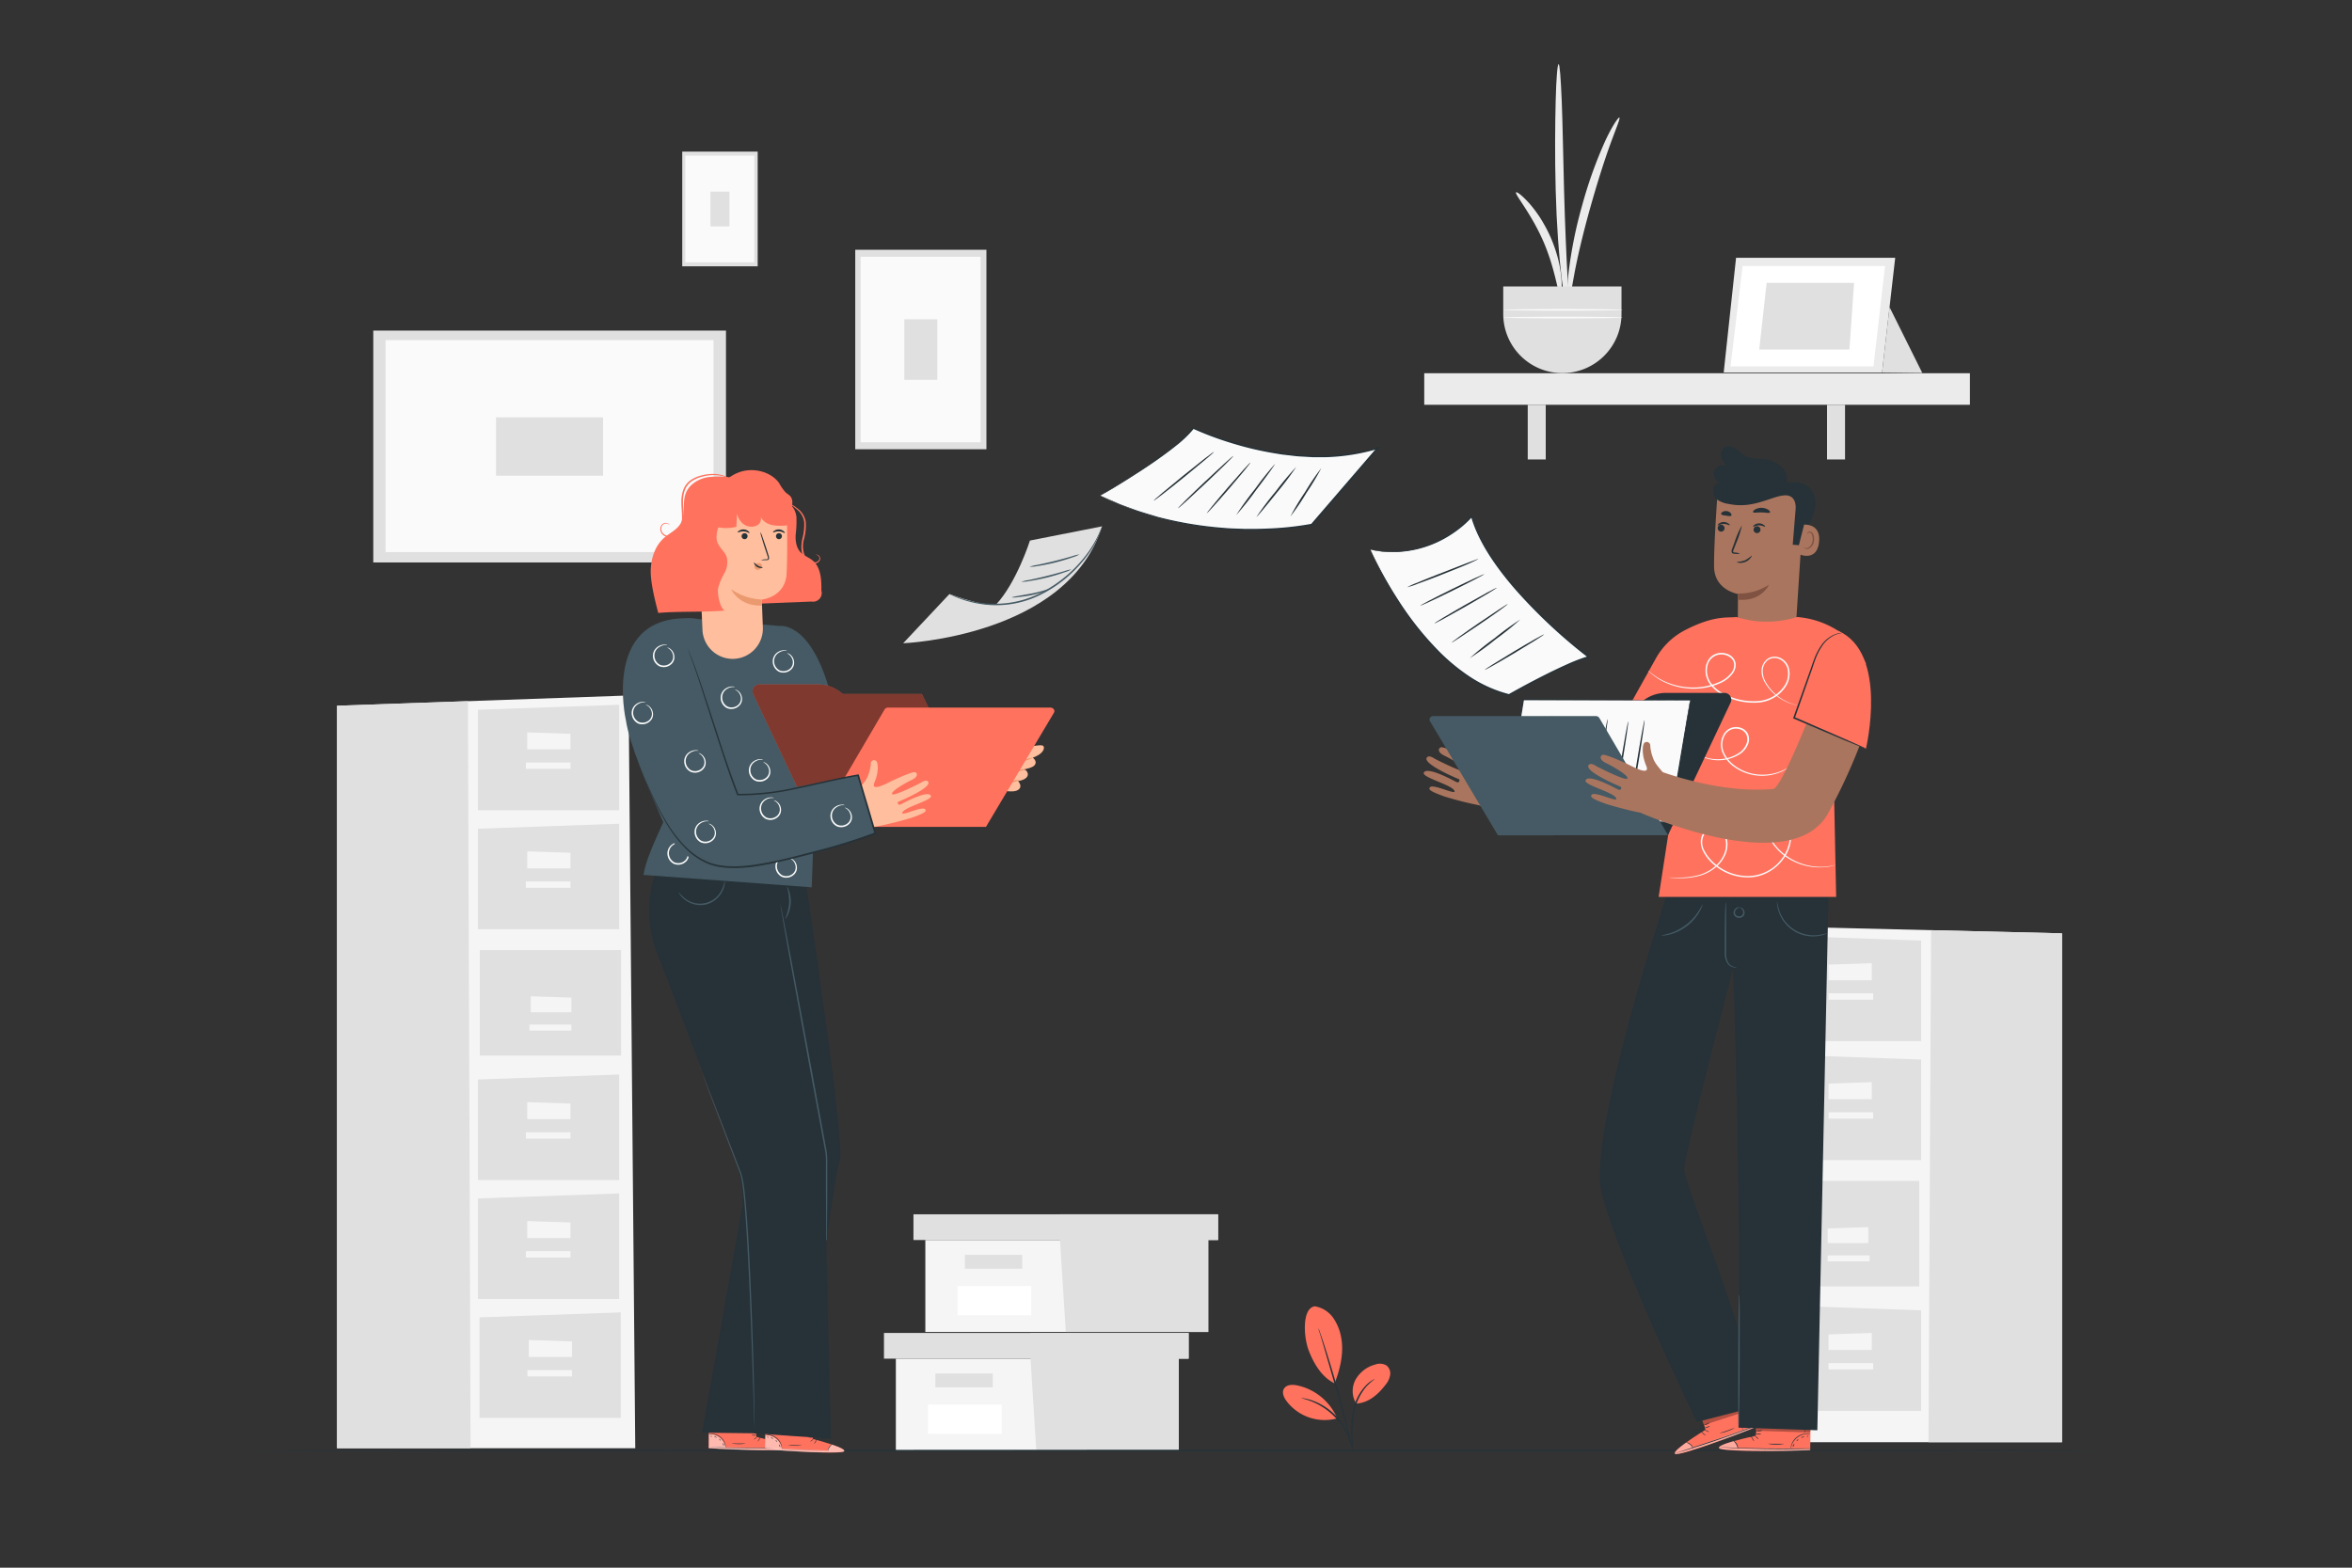 <svg xmlns="http://www.w3.org/2000/svg" viewBox="0 0 750 500"><rect x="0" y="0" width="750" height="500" fill="#333333" stroke="none"/><g id="freepik--background-complete--inject-698"><rect x="119.03" y="105.44" width="112.47" height="73.95" style="fill:#e0e0e0"></rect><rect x="122.94" y="108.47" width="104.59" height="67.62" style="fill:#fafafa"></rect><rect x="158.18" y="133.11" width="34.12" height="18.61" style="fill:#e0e0e0"></rect><polygon points="564.56 295.44 562.43 459.98 657.53 459.98 657.53 297.68 564.56 295.44" style="fill:#f5f5f5"></polygon><polygon points="615.79 296.68 614.95 459.98 657.53 459.98 657.53 297.68 615.79 296.68" style="fill:#e0e0e0"></polygon><polygon points="567.55 298.4 567.55 332.06 612.6 332.06 612.6 299.99 567.55 298.4" style="fill:#e0e0e0"></polygon><polygon points="583.08 307.66 583.08 312.63 596.86 312.63 596.86 307.21 583.08 307.66" style="fill:#f5f5f5"></polygon><rect x="583.08" y="316.81" width="14.23" height="2.03" style="fill:#f5f5f5"></rect><polygon points="567.55 416.33 567.55 449.98 612.6 449.98 612.6 417.92 567.55 416.33" style="fill:#e0e0e0"></polygon><polygon points="583.08 425.59 583.08 430.56 596.86 430.56 596.86 425.14 583.08 425.59" style="fill:#f5f5f5"></polygon><rect x="583.08" y="434.74" width="14.23" height="2.03" style="fill:#f5f5f5"></rect><polygon points="567.55 336.34 567.55 369.99 612.6 369.99 612.6 337.93 567.55 336.34" style="fill:#e0e0e0"></polygon><polygon points="583.08 345.6 583.08 350.57 596.86 350.57 596.86 345.14 583.08 345.6" style="fill:#f5f5f5"></polygon><rect x="583.08" y="354.75" width="14.23" height="2.03" style="fill:#f5f5f5"></rect><rect x="566.96" y="376.63" width="45.05" height="33.65" style="fill:#e0e0e0"></rect><polygon points="582.8 391.8 582.8 396.47 595.75 396.47 595.75 391.38 582.8 391.8" style="fill:#f5f5f5"></polygon><rect x="582.8" y="400.4" width="13.38" height="1.91" style="fill:#f5f5f5"></rect><polygon points="200.44 221.82 202.57 461.91 107.47 461.91 107.47 225.09 200.44 221.82" style="fill:#f5f5f5"></polygon><polygon points="149.21 223.63 150.05 461.91 107.47 461.91 107.47 225.09 149.21 223.63" style="fill:#e0e0e0"></polygon><polygon points="197.45 224.78 197.45 258.44 152.41 258.44 152.41 226.37 197.45 224.78" style="fill:#e0e0e0"></polygon><polygon points="181.92 234.04 181.92 239.01 168.14 239.01 168.14 233.59 181.92 234.04" style="fill:#f5f5f5"></polygon><rect x="167.69" y="243.19" width="14.23" height="2.03" style="fill:#f5f5f5"></rect><polygon points="197.45 342.71 197.45 376.36 152.41 376.36 152.41 344.3 197.45 342.71" style="fill:#e0e0e0"></polygon><polygon points="181.92 351.97 181.92 356.94 168.14 356.94 168.14 351.52 181.92 351.97" style="fill:#f5f5f5"></polygon><rect x="167.69" y="361.12" width="14.23" height="2.03" style="fill:#f5f5f5"></rect><polygon points="197.45 262.72 197.45 296.37 152.41 296.37 152.41 264.31 197.45 262.72" style="fill:#e0e0e0"></polygon><polygon points="181.92 271.98 181.92 276.95 168.14 276.95 168.14 271.53 181.92 271.98" style="fill:#f5f5f5"></polygon><rect x="167.69" y="281.13" width="14.23" height="2.03" style="fill:#f5f5f5"></rect><polygon points="197.45 380.64 197.45 414.29 152.41 414.29 152.41 382.23 197.45 380.64" style="fill:#e0e0e0"></polygon><polygon points="181.92 389.9 181.92 394.87 168.14 394.87 168.14 389.45 181.92 389.9" style="fill:#f5f5f5"></polygon><rect x="167.69" y="399.05" width="14.23" height="2.03" style="fill:#f5f5f5"></rect><polygon points="197.94 418.57 197.94 452.22 152.89 452.22 152.89 420.16 197.94 418.57" style="fill:#e0e0e0"></polygon><polygon points="182.41 427.83 182.41 432.8 168.63 432.8 168.63 427.38 182.41 427.83" style="fill:#f5f5f5"></polygon><rect x="168.18" y="436.98" width="14.23" height="2.03" style="fill:#f5f5f5"></rect><rect x="152.99" y="303.01" width="45.05" height="33.65" style="fill:#e0e0e0"></rect><polygon points="182.21 318.18 182.21 322.85 169.25 322.85 169.25 317.76 182.21 318.18" style="fill:#f5f5f5"></polygon><rect x="168.83" y="326.78" width="13.38" height="1.91" style="fill:#f5f5f5"></rect><polygon points="295.07 395.49 295.07 424.82 337.96 424.82 385.28 424.82 385.28 395.49 295.07 395.49" style="fill:#f5f5f5"></polygon><polygon points="291.28 387.29 291.28 395.49 388.43 395.49 388.43 387.29 337.96 387.29 291.28 387.29" style="fill:#e0e0e0"></polygon><polygon points="339.86 424.82 385.28 424.82 385.28 395.49 388.43 395.49 388.43 387.29 337.96 387.29 337.96 394.73 339.86 424.82" style="fill:#e0e0e0"></polygon><rect x="307.68" y="400.22" width="18.29" height="4.42" style="fill:#e0e0e0"></rect><rect x="305.33" y="410.16" width="23.49" height="9.32" style="fill:#fff"></rect><polygon points="285.67 433.33 285.67 462.67 328.56 462.67 375.88 462.67 375.88 433.33 285.67 433.33" style="fill:#f5f5f5"></polygon><polygon points="281.88 425.13 281.88 433.33 379.03 433.33 379.03 425.13 328.56 425.13 281.88 425.13" style="fill:#e0e0e0"></polygon><polygon points="330.46 462.67 375.88 462.67 375.88 433.33 379.03 433.33 379.03 425.13 328.56 425.13 328.56 432.57 330.46 462.67" style="fill:#e0e0e0"></polygon><rect x="298.28" y="438.06" width="18.29" height="4.42" style="fill:#e0e0e0"></rect><rect x="295.93" y="448" width="23.49" height="9.32" style="fill:#fff"></rect><path d="M483.45,61.34c.25-.24,1.94,1,4.17,3.47a40.74,40.74,0,0,1,3.53,4.69,49,49,0,0,1,3.39,6.36,48.27,48.27,0,0,1,2.32,6.82,39.4,39.4,0,0,1,1,5.79c.31,3.33,0,5.4-.31,5.41-.8.06-1.52-8-5.46-17S482.86,61.88,483.45,61.34Z" style="fill:#ebebeb"></path><path d="M500.19,100.58c-.34,0-1.3-4.37-2.19-11.6s-1.64-17.28-1.93-28.38-.18-21.14,0-28.41.57-11.75.93-11.75.7,4.49,1,11.75.44,17.28.74,28.34.73,21,1.14,28.28S500.58,100.53,500.19,100.58Z" style="fill:#ebebeb"></path><path d="M516.39,37.49c.34.2-1,3.29-2.88,8.44s-4.17,12.34-6.43,20.38-4,15.42-5,20.78-1.48,8.72-1.88,8.71-.61-3.47,0-9a140,140,0,0,1,4.29-21.21,140.26,140.26,0,0,1,7.26-20.38C514.07,40.15,516.1,37.32,516.39,37.49Z" style="fill:#ebebeb"></path><path d="M479.35,91.35v8.84A18.85,18.85,0,0,0,498.21,119h0a18.85,18.85,0,0,0,18.85-18.85V91.35Z" style="fill:#e0e0e0"></path><path d="M517.4,98.83c0,.14-8.51.26-19,.26s-19-.12-19-.26,8.52-.27,19-.27S517.4,98.68,517.4,98.83Z" style="fill:#fafafa"></path><path d="M517.4,101.28c0,.15-8.51.27-19,.27s-19-.12-19-.27,8.52-.27,19-.27S517.4,101.13,517.4,101.28Z" style="fill:#fafafa"></path><rect x="454.16" y="119.04" width="174" height="10.06" style="fill:#ebebeb"></rect><rect x="487.16" y="129.11" width="5.74" height="17.43" style="fill:#e0e0e0"></rect><rect x="582.6" y="129.11" width="5.74" height="17.43" style="fill:#e0e0e0"></rect><polygon points="553.59 82.22 549.65 118.8 600.15 118.8 604.34 82.22 553.59 82.22" style="fill:#ebebeb"></polygon><polygon points="555.67 84.84 551.83 116.85 597.41 116.85 601.1 84.84 555.67 84.84" style="fill:#fff"></polygon><polygon points="563.34 90.23 560.98 111.47 589.74 111.47 591.22 90.23 563.34 90.23" style="fill:#e0e0e0"></polygon><polyline points="602.54 97.97 612.97 118.94 600.15 118.8 602.69 96.6" style="fill:#e0e0e0"></polyline><rect x="261.82" y="90.55" width="63.63" height="41.83" transform="translate(182.17 405.11) rotate(-90)" style="fill:#e0e0e0"></rect><rect x="263.97" y="92.36" width="59.17" height="38.25" transform="translate(182.07 405.04) rotate(-90)" style="fill:#fafafa"></rect><rect x="283.98" y="106.22" width="19.3" height="10.53" transform="translate(182.15 405.12) rotate(-90)" style="fill:#e0e0e0"></rect><rect x="211.28" y="54.62" width="36.59" height="24.06" transform="translate(162.93 296.22) rotate(-90)" style="fill:#e0e0e0"></rect><rect x="212.51" y="55.65" width="34.03" height="22" transform="translate(162.87 296.18) rotate(-90)" style="fill:#fafafa"></rect><rect x="224.02" y="63.63" width="11.1" height="6.05" transform="translate(162.92 296.23) rotate(-90)" style="fill:#e0e0e0"></rect></g><g id="freepik--Floor--inject-698"><path d="M671.86,462.64c0,.14-132.92.26-296.85.26s-296.87-.12-296.87-.26S211,462.38,375,462.38,671.86,462.49,671.86,462.64Z" style="fill:#263238"></path></g><g id="freepik--Plant--inject-698"><path d="M419.29,416.64a9,9,0,0,1,5.91,3.78,15.83,15.83,0,0,1,2.55,6.67c.77,4.58-.47,9.79-2.17,14.11-4.68-2.19-7.17-7.64-8.26-10.48-1.72-4.49-2.11-13.65,2-14.08" style="fill:#FF725E"></path><path d="M432.46,447.65a7.65,7.65,0,0,1-.18-7.66,10.15,10.15,0,0,1,6.22-4.77,4.23,4.23,0,0,1,3.59.26,3.26,3.26,0,0,1,1.19,3.09,6.56,6.56,0,0,1-1.47,3.1c-2.44,3.15-5.37,5.74-9.35,6" style="fill:#FF725E"></path><path d="M431.28,462.17a3.7,3.7,0,0,1-.15-1c-.07-.63-.15-1.53-.21-2.65a32.82,32.82,0,0,1,.54-8.76,16.36,16.36,0,0,1,4-7.8,10.41,10.41,0,0,1,2.07-1.7,2.84,2.84,0,0,1,.87-.44,22.7,22.7,0,0,0-2.67,2.39,17.31,17.31,0,0,0-3.75,7.66,38,38,0,0,0-.67,8.64A27.27,27.27,0,0,1,431.28,462.17Z" style="fill:#263238"></path><path d="M420.38,423.59a11,11,0,0,1,.59,1.5c.35,1,.83,2.4,1.4,4.16,1.15,3.52,2.66,8.41,4.19,13.85s2.8,10.4,3.66,14c.42,1.8.76,3.26,1,4.28a10.71,10.71,0,0,1,.28,1.58,8.27,8.27,0,0,1-.48-1.54l-1.13-4.23c-.95-3.58-2.27-8.52-3.8-13.95s-3-10.34-4-13.88l-1.25-4.2A9.09,9.09,0,0,1,420.38,423.59Z" style="fill:#263238"></path><path d="M426.24,452a17.88,17.88,0,0,0-12.76-10.17c-1.42-.27-3.16-.23-4,1s-.11,2.82.74,4a15.24,15.24,0,0,0,16,5.59" style="fill:#FF725E"></path><path d="M415,445.91a3.38,3.38,0,0,1,.93.1,7.2,7.2,0,0,1,1.07.23,11.08,11.08,0,0,1,1.4.41,19.11,19.11,0,0,1,3.44,1.61,19.95,19.95,0,0,1,6.63,6.42,18.52,18.52,0,0,1,1.71,3.38,10.6,10.6,0,0,1,.46,1.38,6.69,6.69,0,0,1,.27,1.07,3,3,0,0,1,.12.92c-.1,0-.35-1.28-1.19-3.23a21.09,21.09,0,0,0-1.77-3.26,21.53,21.53,0,0,0-6.48-6.27A21,21,0,0,0,418.3,447C416.33,446.23,415,446,415,445.91Z" style="fill:#263238"></path></g><g id="freepik--Documents--inject-698"><path d="M288,205.16s52.34-2.06,63.43-37.29l-23,4.53s-4.23,13.34-10.79,20.4c0,0-2.89,1-14.89-3.33Z" style="fill:#e0e0e0"></path><path d="M302.77,189.47s.79.29,2.21.82a38.12,38.12,0,0,0,6.15,1.7,33.74,33.74,0,0,0,9.42.42,31.73,31.73,0,0,0,11.05-3.19,42.34,42.34,0,0,0,15.77-13.63,34.46,34.46,0,0,0,3.12-5.56c.6-1.39.88-2.18.93-2.16a2.81,2.81,0,0,1-.16.59c-.13.37-.28.95-.58,1.65a31.35,31.35,0,0,1-3,5.69,41.39,41.39,0,0,1-15.84,13.88,31.6,31.6,0,0,1-11.24,3.21,32.61,32.61,0,0,1-9.53-.54,34.13,34.13,0,0,1-6.16-1.87c-.71-.27-1.23-.56-1.59-.72A3.74,3.74,0,0,1,302.77,189.47Z" style="fill:#455a64"></path><path d="M344.26,176.81a10.59,10.59,0,0,1-2.23.94c-1.41.5-3.39,1.12-5.6,1.67s-4.26.93-5.74,1.14a9.79,9.79,0,0,1-2.41.2,13.59,13.59,0,0,1,2.35-.57c1.46-.3,3.47-.73,5.67-1.27s4.18-1.11,5.61-1.52A11.56,11.56,0,0,1,344.26,176.81Z" style="fill:#455a64"></path><path d="M341.67,181.59a10.29,10.29,0,0,1-2.23.94,58,58,0,0,1-5.6,1.68c-2.22.54-4.25.92-5.73,1.13a10.26,10.26,0,0,1-2.42.21A11.88,11.88,0,0,1,328,185c1.46-.3,3.47-.73,5.68-1.28s4.18-1.1,5.61-1.52A12.69,12.69,0,0,1,341.67,181.59Z" style="fill:#455a64"></path><path d="M334.71,187.86a5.58,5.58,0,0,1-1.66.76,28.4,28.4,0,0,1-4.23,1.22,43.27,43.27,0,0,1-4.35.62,6.23,6.23,0,0,1-1.82.08c0-.17,2.73-.59,6.07-1.21S334.66,187.69,334.71,187.86Z" style="fill:#455a64"></path><path d="M437,175.31s16.58,39.54,44.2,46.29c0,0,17.12-9.77,25.38-12.11,0,0-31.26-23.37-37.31-44.8C469.26,164.69,457.21,179.29,437,175.31Z" style="fill:#fafafa"></path><path d="M437,175.31l.61.07,1.84.23c.41,0,.87.12,1.37.17l1.64.05c.59,0,1.23.07,1.91.06l2.17-.14A33.86,33.86,0,0,0,457.27,173a34.23,34.23,0,0,0,6-3.38,32.1,32.1,0,0,0,5.8-5.07l.25-.28.1.36c2.22,7.63,7.42,15.35,13.89,22.82a168.29,168.29,0,0,0,23.21,21.69l.18.13.41.32-.5.14a54.7,54.7,0,0,0-6.81,2.61c-2.21,1-4.36,2-6.47,3.06-4.2,2.1-8.23,4.26-12,6.41l-.09.05-.1,0a42.32,42.32,0,0,1-12.66-5.65,62.89,62.89,0,0,1-9.79-8,98.24,98.24,0,0,1-12.95-16.4A121.32,121.32,0,0,1,439,179.8c-.71-1.43-1.22-2.56-1.55-3.32l-.36-.87a1.61,1.61,0,0,1-.11-.3,1.83,1.83,0,0,1,.15.28l.4.86c.36.75.89,1.86,1.62,3.28A132.7,132.7,0,0,0,446,191.58a99.57,99.57,0,0,0,13,16.27,62.6,62.6,0,0,0,9.75,8,41.68,41.68,0,0,0,12.52,5.56l-.18,0c3.82-2.16,7.85-4.32,12.06-6.43q3.17-1.59,6.49-3.08a55.56,55.56,0,0,1,6.88-2.63l-.08.46-.19-.14A166.88,166.88,0,0,1,483,187.78c-6.48-7.51-11.69-15.29-13.91-23l.36.07a32.72,32.72,0,0,1-5.91,5.11,34.52,34.52,0,0,1-6.11,3.38A33.77,33.77,0,0,1,446.55,176l-2.18.11c-.69,0-1.33-.06-1.92-.08l-1.65-.08c-.5-.06-.93-.15-1.33-.2l-1.83-.31Z" style="fill:#263238"></path><path d="M471.33,178.23s.08,0,0,.05a.49.49,0,0,1-.15.12,7,7,0,0,1-.63.35c-.55.28-1.37.66-2.38,1.1-2,.88-4.85,2-8,3.26s-6,2.31-8.07,3.06a23,23,0,0,1-3.39,1.12,23.36,23.36,0,0,1,3.26-1.46c2-.84,4.87-2,8-3.2l8-3.12C470.1,178.72,471.45,178.22,471.33,178.23Z" style="fill:#263238"></path><path d="M473.37,183.08c.06.13-4.46,2.49-10.1,5.27s-10.27,4.92-10.34,4.8,4.46-2.49,10.11-5.27S473.31,183,473.37,183.08Z" style="fill:#263238"></path><path d="M477.3,187.46c.07.13-4.33,2.77-9.83,5.91s-10,5.58-10.08,5.46,4.32-2.77,9.82-5.91S477.22,187.34,477.3,187.46Z" style="fill:#263238"></path><path d="M480.79,192.66c.08.12-3.88,3-8.86,6.38s-9.08,6.07-9.16,6,3.89-3,8.86-6.38S480.71,192.55,480.79,192.66Z" style="fill:#263238"></path><path d="M484.8,197.57a100,100,0,0,1-7.9,6.36,99.21,99.21,0,0,1-8.23,6,95.33,95.33,0,0,1,7.91-6.37A98.46,98.46,0,0,1,484.8,197.57Z" style="fill:#263238"></path><path d="M492.38,202.34c.08.12-4.1,2.75-9.32,5.87s-9.53,5.55-9.6,5.43,4.1-2.75,9.33-5.88S492.31,202.21,492.38,202.34Z" style="fill:#263238"></path><path d="M350.87,158.07s24-13.85,29.68-21.48c0,0,31.36,15,58.75,6.32l-21,24.4S384.07,174.66,350.87,158.07Z" style="fill:#fafafa"></path><path d="M350.87,158.07l4.74,2.07c1.47.72,3.44,1.36,5.68,2.21s4.9,1.57,7.82,2.48a118.75,118.75,0,0,0,21.52,3.56c1,.1,2.1.15,3.17.18l3.26.12c2.21,0,4.47,0,6.78-.1a98.77,98.77,0,0,0,14.37-1.52l-.14.08,19.64-22.79,1.39-1.62.28.42a64.94,64.94,0,0,1-16.63,2.66l-4.08,0-4-.23c-1.32-.05-2.62-.26-3.91-.4l-1.93-.22c-.64-.09-1.27-.21-1.9-.31a102.36,102.36,0,0,1-14.21-3.33,100.69,100.69,0,0,1-12.26-4.59l.25-.06a36,36,0,0,1-5.84,5.6c-2,1.61-3.95,3-5.78,4.32-3.69,2.59-7,4.68-9.68,6.37s-4.84,3-6.29,3.81l-1.67.95c-.38.22-.56.3-.58.31s.18-.13.55-.36l1.63-1c1.44-.88,3.55-2.18,6.24-3.9s5.94-3.84,9.61-6.45c1.82-1.31,3.77-2.72,5.74-4.34a35.67,35.67,0,0,0,5.75-5.55l.1-.13.15.07a99.36,99.36,0,0,0,12.21,4.51A102,102,0,0,0,407,144.21c.63.1,1.25.21,1.89.3l1.91.22c1.29.13,2.58.35,3.9.39l4,.22,4.05,0a65.1,65.1,0,0,0,16.49-2.64l.86-.27-.58.68-1.4,1.62-19.65,22.77-.06.07h-.08a98.82,98.82,0,0,1-14.45,1.51c-2.32.12-4.59.07-6.81.07l-3.27-.13c-1.08,0-2.14-.09-3.18-.19A117.2,117.2,0,0,1,369,165.13c-2.92-.94-5.6-1.62-7.82-2.56s-4.19-1.52-5.7-2.3Z" style="fill:#263238"></path><path d="M387.11,144.13c.09.11-4.15,3.68-9.46,8s-9.7,7.68-9.79,7.57,4.14-3.69,9.46-8S387,144,387.11,144.13Z" style="fill:#263238"></path><path d="M393.28,145.43c.1.1-3.77,3.92-8.65,8.53s-8.9,8.26-9,8.16,3.77-3.93,8.65-8.54S393.18,145.32,393.28,145.43Z" style="fill:#263238"></path><path d="M398.73,147.53c.11.1-2.93,3.81-6.78,8.29s-7.08,8-7.18,7.94,2.92-3.8,6.78-8.28S398.63,147.44,398.73,147.53Z" style="fill:#263238"></path><path d="M406.54,148c.11.09-2.56,3.81-6,8.31a96.57,96.57,0,0,1-6.37,8,101.66,101.66,0,0,1,6-8.31A100.87,100.87,0,0,1,406.54,148Z" style="fill:#263238"></path><path d="M413.36,148.89a100.74,100.74,0,0,1-6.13,8.14c-3.51,4.4-6.44,7.9-6.55,7.81a99.58,99.58,0,0,1,6.14-8.14A101.17,101.17,0,0,1,413.36,148.89Z" style="fill:#263238"></path><path d="M421.35,149.28a84.31,84.31,0,0,1-4.73,7.88,77.71,77.71,0,0,1-5.16,7.6,81.41,81.41,0,0,1,4.73-7.88A76.23,76.23,0,0,1,421.35,149.28Z" style="fill:#263238"></path></g><g id="freepik--character-2--inject-698"><path d="M572.33,204.91l-18.12-1c-.11-2.12,0-14.47,0-14.47s-7.54-1.17-7.63-8.71,1.21-24.85,1.21-24.85h0a26.22,26.22,0,0,1,26.33,3.31l1.11.86Z" style="fill:#aa755e"></path><path d="M549.56,169.28a1.1,1.1,0,1,0-1.54-.08A1.09,1.09,0,0,0,549.56,169.28Z" style="fill:#263238"></path><path d="M547.74,167.56c.11.13.85-.44,1.89-.45s1.8.53,1.91.4-.06-.3-.39-.55a2.64,2.64,0,0,0-1.52-.48,2.54,2.54,0,0,0-1.52.52C547.79,167.26,547.68,167.5,547.74,167.56Z" style="fill:#263238"></path><path d="M559.7,168a1.09,1.09,0,0,0-.36,1.51,1.1,1.1,0,1,0,.36-1.51Z" style="fill:#263238"></path><path d="M559,168c.12.13.86-.44,1.9-.44s1.79.53,1.91.4-.06-.3-.39-.55a2.56,2.56,0,0,0-3,0C559.07,167.71,559,167.94,559,168Z" style="fill:#263238"></path><path d="M554.85,176.57a5.1,5.1,0,0,0-1.68-.36c-.27,0-.48-.09-.5-.23a1.42,1.42,0,0,1,.19-.78l.82-2.11a28.79,28.79,0,0,0,1.78-5.55,28.58,28.58,0,0,0-2.33,5.34c-.27.73-.52,1.43-.78,2.13a1.71,1.71,0,0,0-.15,1.12.73.73,0,0,0,.47.44,2.23,2.23,0,0,0,.47.06A5,5,0,0,0,554.85,176.57Z" style="fill:#263238"></path><path d="M554.24,189.31a17.56,17.56,0,0,0,9.82-2.8s-2.32,5.43-9.84,4.75Z" style="fill:#7f5242"></path><path d="M549.06,154a2.83,2.83,0,1,1,1.88-5.13,8.31,8.31,0,0,1-2-2.84,2.85,2.85,0,0,1,.73-3.18,3.18,3.18,0,0,1,3.26,0c1.56.78,2.73,2.21,4.34,2.88s3.45.5,5.2.69a9.25,9.25,0,0,1,5.29,2.2,6.22,6.22,0,0,1,2.1,5.2c2.47-.15,5.19,0,7,1.63a7.05,7.05,0,0,1,2,5.7c-.12,2.08-1.1,4-1.84,6h0a4.33,4.33,0,0,1-.85,1.52L575,174l-3.34-.27.91-11.2s.63-4.71-3.46-4.54-9.9,4.4-17.75,2.76a8.6,8.6,0,0,1-3.62-1.29,3.64,3.64,0,0,1-1.49-3.39A2.48,2.48,0,0,1,549.06,154Z" style="fill:#263238"></path><path d="M575.29,167.32c.17,0,5.62-.42,4.72,5.93s-7,3.34-7,3.16S575.29,167.32,575.29,167.32Z" style="fill:#aa755e"></path><path d="M575.26,174.45s.1.1.27.21a1.17,1.17,0,0,0,.83.14,2.79,2.79,0,0,0,1.62-2.28,3.66,3.66,0,0,0-.09-1.63,1.28,1.28,0,0,0-.71-1,.55.55,0,0,0-.69.21c-.12.17-.09.3-.13.3s-.12-.12,0-.38a.69.69,0,0,1,.31-.36.84.84,0,0,1,.63-.07,1.56,1.56,0,0,1,1,1.15,3.79,3.79,0,0,1,.13,1.82,2.91,2.91,0,0,1-2,2.52,1.22,1.22,0,0,1-1-.32C575.25,174.61,575.24,174.46,575.26,174.45Z" style="fill:#7f5242"></path><path d="M559,163.33c.22.36,1.36.07,2.7.1s2.48.33,2.71,0c.1-.18-.08-.52-.56-.85a4.13,4.13,0,0,0-4.27-.05C559.13,162.81,558.94,163.15,559,163.33Z" style="fill:#263238"></path><path d="M548.86,164c.23.35.88.36,1.56.47s1.31.24,1.63,0c.14-.15.13-.44-.12-.76a2,2,0,0,0-1.31-.7,2.07,2.07,0,0,0-1.45.33C548.85,163.56,548.76,163.84,548.86,164Z" style="fill:#263238"></path><path d="M553.78,179.25c0,.06.28.21.81.27a4.17,4.17,0,0,0,2-.33,4.1,4.1,0,0,0,1.64-1.24c.33-.42.42-.74.37-.77a11,11,0,0,1-2.2,1.55A10.79,10.79,0,0,1,553.78,179.25Z" style="fill:#263238"></path><path d="M559.91,457.92l.21-9.23,17.29.28-.17,13.5-1.07.06c-4.77.18-24.29.61-27.46-.41C545.17,461,559.91,457.92,559.91,457.92Z" style="fill:#FF725E"></path><g style="opacity:0.4"><path d="M552.71,459.67s-5.17,1.4-4.55,2.26,20.37,1.17,29.08.54l0-.38-23-.17S553.71,459.73,552.71,459.67Z" style="fill:#fff"></path></g><path d="M577.49,462.08l-.29,0-.86,0-3.14.08c-2.66.06-6.32.08-10.38,0s-7.72-.2-10.37-.33l-3.14-.18-.85-.06-.3,0h.3l.86,0,3.14.11c2.65.1,6.32.21,10.37.27s7.71.06,10.37,0h4.29Z" style="fill:#263238"></path><path d="M554.2,462.19a7,7,0,0,0-.56-1.51,7.38,7.38,0,0,0-1-1.22,2.4,2.4,0,0,1,1.23,1.11A2.36,2.36,0,0,1,554.2,462.19Z" style="fill:#263238"></path><path d="M559.34,459.68c-.05,0-.29-.27-.53-.67s-.41-.75-.36-.78.29.27.54.67S559.39,459.65,559.34,459.68Z" style="fill:#263238"></path><path d="M560.75,459c0,.05-.31-.14-.6-.41s-.5-.53-.46-.57.31.14.6.41S560.79,458.92,560.75,459Z" style="fill:#263238"></path><path d="M561.66,457.35a2.2,2.2,0,0,1-.9.1,1.94,1.94,0,0,1-.9-.11,2,2,0,0,1,.9-.1A1.94,1.94,0,0,1,561.66,457.35Z" style="fill:#263238"></path><path d="M562,456.2a1.89,1.89,0,0,1-1,.28,1.7,1.7,0,0,1-1-.16,5.14,5.14,0,0,1,1-.05A5.65,5.65,0,0,1,562,456.2Z" style="fill:#263238"></path><path d="M558.78,458.17a3.56,3.56,0,0,1-1.11,0,6.39,6.39,0,0,1-1.18-.28,3,3,0,0,1-.67-.29.58.58,0,0,1-.27-.35.44.44,0,0,1,.17-.44,2,2,0,0,1,2.51.64,1.78,1.78,0,0,1,.35.74.76.76,0,0,1,0,.3,3.36,3.36,0,0,0-.49-.95,2.05,2.05,0,0,0-.94-.63,1.67,1.67,0,0,0-1.33.07c-.18.12-.11.33.08.45a3.46,3.46,0,0,0,.62.28,7.33,7.33,0,0,0,1.14.31C558.36,458.12,558.78,458.13,558.78,458.17Z" style="fill:#263238"></path><path d="M558.49,458.22a1.08,1.08,0,0,1-.12-.78,2,2,0,0,1,.32-.8,1.13,1.13,0,0,1,.93-.56.45.45,0,0,1,.34.52,1.25,1.25,0,0,1-.2.5,3.81,3.81,0,0,1-.53.66,1.67,1.67,0,0,1-.65.44s.23-.2.54-.54a4.71,4.71,0,0,0,.48-.66c.15-.24.26-.65,0-.71s-.57.24-.74.46a1.92,1.92,0,0,0-.33.72A4.68,4.68,0,0,0,558.49,458.22Z" style="fill:#263238"></path><path d="M577.22,457.35a11.47,11.47,0,0,0-1.28,0,5.44,5.44,0,0,0-4.58,3.54c-.28.74-.31,1.23-.35,1.23s0-.13,0-.35a4.13,4.13,0,0,1,.21-.93,5.26,5.26,0,0,1,1.79-2.55,5.38,5.38,0,0,1,2.92-1.09,5.15,5.15,0,0,1,1,0C577.1,457.3,577.22,457.33,577.22,457.35Z" style="fill:#263238"></path><path d="M575.54,450.12a29.39,29.39,0,0,1,.09,3.56,31.53,31.53,0,0,1-.11,3.55,57.51,57.51,0,0,1,0-7.11Z" style="fill:#263238"></path><path d="M568.83,460.52a10.06,10.06,0,0,1-2.53.21,9.42,9.42,0,0,1-2.52-.25c0-.06,1.13,0,2.53,0S568.83,460.46,568.83,460.52Z" style="fill:#263238"></path><path d="M572.22,460.56c0,.05-.1.24-.22.5s-.18.49-.24.48-.09-.27,0-.57S572.18,460.52,572.22,460.56Z" style="fill:#263238"></path><path d="M573.52,459s-.07.22-.25.39-.37.29-.41.25.08-.22.26-.4S573.48,459,573.52,459Z" style="fill:#263238"></path><path d="M575.36,458.3c0,.06-.24.05-.5.14s-.44.21-.48.17.1-.27.42-.37S575.38,458.25,575.36,458.3Z" style="fill:#263238"></path><path d="M576.66,458s-.08.14-.22.19-.28.05-.3,0,.08-.14.23-.2S576.64,457.92,576.66,458Z" style="fill:#263238"></path><g style="opacity:0.3"><polygon points="577.2 456.88 559.94 456.32 560 454.24 577.36 455.79 577.2 456.88"></polygon></g><path d="M543.85,456l-2.93-8.75,16.36-5.6,4.42,12.76-1,.41c-4.43,1.79-22.64,8.82-26,8.93C531,463.88,543.85,456,543.85,456Z" style="fill:#FF725E"></path><g style="opacity:0.4"><path d="M537.67,460.09s-4.39,3.08-3.51,3.67,19.55-5.81,27.54-9.35l-.15-.36-21.71,7.65S538.64,459.81,537.67,460.09Z" style="fill:#fff"></path></g><path d="M561.81,454l-.28.13-.79.32-2.92,1.15c-2.48.95-5.93,2.22-9.76,3.54s-7.33,2.43-9.87,3.21l-3,.89-.83.23a1.29,1.29,0,0,1-.29.07l.28-.11.81-.26,3-1c2.53-.81,6-2,9.84-3.27s7.28-2.56,9.77-3.48l3-1.08.81-.29Z" style="fill:#263238"></path><path d="M539.93,462a6.87,6.87,0,0,0-1-1.23,6.58,6.58,0,0,0-1.41-.79,2.25,2.25,0,0,1,1.54.63A2.34,2.34,0,0,1,539.93,462Z" style="fill:#263238"></path><path d="M543.91,457.85s-.36-.15-.73-.45-.63-.57-.6-.61.37.16.73.45S544,457.81,543.91,457.85Z" style="fill:#263238"></path><path d="M545,456.7c0,.05-.34,0-.71-.19s-.65-.32-.63-.38.34,0,.71.19S545,456.65,545,456.7Z" style="fill:#263238"></path><path d="M545.31,454.87a2.2,2.2,0,0,1-.82.4c-.47.17-.87.26-.89.2a2.3,2.3,0,0,1,.82-.4A2.22,2.22,0,0,1,545.31,454.87Z" style="fill:#263238"></path><path d="M545.22,453.68c0,.05-.32.38-.86.61a1.69,1.69,0,0,1-1,.2,6.2,6.2,0,0,1,.94-.4A5.9,5.9,0,0,1,545.22,453.68Z" style="fill:#263238"></path><path d="M542.87,456.62a3.2,3.2,0,0,1-1,.35,6.72,6.72,0,0,1-1.21.14,3.13,3.13,0,0,1-.73-.05.63.63,0,0,1-.37-.23.44.44,0,0,1,0-.48,2.07,2.07,0,0,1,3.16.33c.1.17.13.27.12.28a3,3,0,0,0-.79-.74,2,2,0,0,0-1.09-.27,1.78,1.78,0,0,0-1.23.51c-.12.18,0,.36.24.41a3.71,3.71,0,0,0,.67.05,7.88,7.88,0,0,0,1.18-.09C542.46,456.72,542.86,456.59,542.87,456.62Z" style="fill:#263238"></path><path d="M542.62,456.76a1.11,1.11,0,0,1-.38-.68,1.86,1.86,0,0,1,0-.87,1.1,1.1,0,0,1,.69-.84.45.45,0,0,1,.49.38,1.17,1.17,0,0,1,0,.53,3,3,0,0,1-.28.8,1.59,1.59,0,0,1-.45.64s.14-.26.32-.7a3.47,3.47,0,0,0,.22-.78c.07-.27,0-.7-.25-.66s-.45.42-.54.68a2,2,0,0,0-.06.79A4,4,0,0,0,542.62,456.76Z" style="fill:#263238"></path><path d="M559.94,449.59s-.49.12-1.2.46a5.55,5.55,0,0,0-2.26,2,5.65,5.65,0,0,0-.85,2.89c0,.79.13,1.27.09,1.28a1.13,1.13,0,0,1-.11-.33,4.6,4.6,0,0,1-.13-.95,5.35,5.35,0,0,1,.82-3,5.44,5.44,0,0,1,2.38-2,4.87,4.87,0,0,1,.91-.28A1.28,1.28,0,0,1,559.94,449.59Z" style="fill:#263238"></path><path d="M555.91,443.37a31.5,31.5,0,0,1,1.29,3.31,32.11,32.11,0,0,1,1.1,3.38,28,28,0,0,1-1.3-3.31A30.58,30.58,0,0,1,555.91,443.37Z" style="fill:#263238"></path><path d="M553.12,455.42a9.45,9.45,0,0,1-2.3,1.05,9.13,9.13,0,0,1-2.46.63c0-.06,1.08-.36,2.39-.82S553.1,455.36,553.12,455.42Z" style="fill:#263238"></path><path d="M556.33,454.32s0,.25,0,.53,0,.52-.06.54-.18-.23-.15-.56S556.28,454.29,556.33,454.32Z" style="fill:#263238"></path><path d="M557,452.4c.05,0,0,.23-.11.46s-.24.39-.29.37,0-.23.11-.46S557,452.37,557,452.4Z" style="fill:#263238"></path><path d="M558.51,451.12c0,.06-.21.13-.42.3s-.34.35-.39.33,0-.3.26-.5S558.51,451.06,558.51,451.12Z" style="fill:#263238"></path><path d="M559.63,450.37c0,.05,0,.16-.14.26s-.25.15-.28.1,0-.16.14-.26S559.59,450.33,559.63,450.37Z" style="fill:#263238"></path><g style="opacity:0.3"><polygon points="559.76 449.16 543.34 454.49 542.69 452.51 559.54 448.08 559.76 449.16"></polygon></g><path d="M510.69,380.26c5.38,21.89,30.4,73.27,30.4,73.27l13.28-3.43c0,3.34,0,5.24,0,5.24l25.14.83,3.56-171-31.2.88h0l-20.33-.88S506.2,362,510.69,380.26ZM537,372.93c.15-4.66,15.54-63.75,15.54-63.75.58,8.21,2.33,75.33,1.91,114.8C547.73,403,536.93,375.77,537,372.93Z" style="fill:#263238"></path><path d="M554.59,412.77a9.55,9.55,0,0,0-.1,1.66c0,1.14-.06,2.67-.09,4.52-.06,3.82-.1,9.09-.11,14.92s0,11.1,0,14.92l.07,4.52a9,9,0,0,0,.09,1.65,13,13,0,0,0,.1-1.66c0-1.14,0-2.67.09-4.52.05-3.82.09-9.09.11-14.92s0-11.09,0-14.91c0-1.85,0-3.38-.06-4.52A12.23,12.23,0,0,0,554.59,412.77Z" style="fill:#455a64"></path><path d="M566.69,287.49a2.6,2.6,0,0,0,0,.88,10,10,0,0,0,.5,2.36,11.49,11.49,0,0,0,12.52,7.81A10.88,10.88,0,0,0,582,298a2.61,2.61,0,0,0,.79-.4,23.59,23.59,0,0,1-3.17.65,11.63,11.63,0,0,1-12.16-7.59A22.78,22.78,0,0,1,566.69,287.49Z" style="fill:#455a64"></path><path d="M550.28,287.75a3.52,3.52,0,0,0-.09.89c0,.58-.07,1.41-.1,2.45-.05,2.06-.1,4.91-.12,8.06v4.44a6.42,6.42,0,0,0,.83,3.59,3.07,3.07,0,0,0,2.07,1.37,1.3,1.3,0,0,0,.91-.12,6.17,6.17,0,0,1-.88-.06,3,3,0,0,1-1.81-1.38,6.35,6.35,0,0,1-.67-3.4c0-1.38,0-2.87,0-4.44,0-3.15,0-6,0-8.06,0-1,0-1.87-.07-2.45A2.7,2.7,0,0,0,550.28,287.75Z" style="fill:#455a64"></path><path d="M529.66,298.39s.25,0,.69,0a10.91,10.91,0,0,0,1.87-.29,15.52,15.52,0,0,0,9.72-7.32,10.82,10.82,0,0,0,.8-1.71c.15-.42.21-.65.18-.67s-.44.88-1.28,2.2a17,17,0,0,1-9.51,7.17C530.63,298.21,529.65,298.31,529.66,298.39Z" style="fill:#455a64"></path><path d="M595,211.59c-2.55-4.79-4.28-7.58-8.91-10.43a28.33,28.33,0,0,0-13.05-4.37h0a32,32,0,0,1-19.32,0c-2.74.35-6.94-.67-16.33,4.15a22.42,22.42,0,0,0-9.34,9L516.85,230l15.67,9.84,4.17-12.12-3,27.22-4.78,31.11h56.6l-.73-35.84c0,1.29,0-10.62,0-10.62Z" style="fill:#FF725E"></path><path d="M570.24,244.81a2.09,2.09,0,0,1-.48.36,12.54,12.54,0,0,1-1.52.88A15.29,15.29,0,0,1,553,244.6a10.8,10.8,0,0,1-3.64-4.34,6.62,6.62,0,0,1,.25-6,4.53,4.53,0,0,1,5.46-2.14,3.8,3.8,0,0,1,2.29,1.9,4.18,4.18,0,0,1,.23,2.84,6.61,6.61,0,0,1-3.27,3.93,12.37,12.37,0,0,1-4.19,1.51,12.84,12.84,0,0,1-6.37-.54,11,11,0,0,1-1.59-.73,2.11,2.11,0,0,1-.51-.33c0-.05.74.4,2.16.86a13.08,13.08,0,0,0,6.24.38,12.09,12.09,0,0,0,4-1.52,6.25,6.25,0,0,0,3-3.67,3.75,3.75,0,0,0-.22-2.51,3.33,3.33,0,0,0-2-1.64,4.29,4.29,0,0,0-2.74.06,4.23,4.23,0,0,0-2.11,1.86,6.15,6.15,0,0,0-.23,5.55,10.52,10.52,0,0,0,3.45,4.16,14.79,14.79,0,0,0,8.73,2.85,15.34,15.34,0,0,0,6.16-1.21C569.53,245.25,570.21,244.76,570.24,244.81Z" style="fill:#fafafa"></path><path d="M585.41,275.83l-.29.1-.85.25a16.47,16.47,0,0,1-3.4.45,18.41,18.41,0,0,1-5.4-.6,18.67,18.67,0,0,1-6.48-3.1,16.87,16.87,0,0,1-3-2.9,7.66,7.66,0,0,1-1.87-4.17,4.12,4.12,0,0,1,2.48-4.11,2.85,2.85,0,0,1,2.62.32,4.43,4.43,0,0,1,1.58,2.2c2,7.17-4.83,15.54-13.22,15.57a16.6,16.6,0,0,1-11-4,13.67,13.67,0,0,1-3.55-4.44,7,7,0,0,1-.69-2.72,5.09,5.09,0,0,1,.65-2.69,4.26,4.26,0,0,1,2-1.85,3.6,3.6,0,0,1,2.64-.06,4.88,4.88,0,0,1,3.09,3.73,8.12,8.12,0,0,1-.45,4.55,10.56,10.56,0,0,1-2.33,3.51,13.51,13.51,0,0,1-6.25,3.52,22,22,0,0,1-5.38.69c-1.49,0-2.64-.06-3.42-.12l-.89-.08a1,1,0,0,1-.3,0,1.13,1.13,0,0,1,.3,0l.89,0c.78,0,1.94.07,3.41,0a23,23,0,0,0,5.32-.77,13.2,13.2,0,0,0,6-3.49,10.17,10.17,0,0,0,2.22-3.41,7.66,7.66,0,0,0,.4-4.31,4.42,4.42,0,0,0-2.81-3.39,3.15,3.15,0,0,0-2.3.06,3.77,3.77,0,0,0-1.74,1.66,5.31,5.31,0,0,0,.07,5,13.42,13.42,0,0,0,3.43,4.26,16.15,16.15,0,0,0,10.7,3.91,13.54,13.54,0,0,0,10.12-4.91,13,13,0,0,0,2.58-4.82,8.58,8.58,0,0,0,.07-5.16,3.86,3.86,0,0,0-1.38-2,2.42,2.42,0,0,0-2.21-.28,3.66,3.66,0,0,0-2.19,3.65,7.26,7.26,0,0,0,1.74,3.95,16.94,16.94,0,0,0,3,2.86,18.48,18.48,0,0,0,6.33,3.11,19.23,19.23,0,0,0,5.31.68A21.93,21.93,0,0,0,585.41,275.83Z" style="fill:#fafafa"></path><path d="M573,224.91a7.93,7.93,0,0,1-1.14-.24,15,15,0,0,1-3.08-1.24,15.35,15.35,0,0,1-4.14-3.22,13.76,13.76,0,0,1-1.93-2.67,7.31,7.31,0,0,1-1-3.59,4.82,4.82,0,0,1,1.73-3.68,3.72,3.72,0,0,1,2.07-.82,4.48,4.48,0,0,1,2.27.43,5,5,0,0,1,2.79,3.79,7.5,7.5,0,0,1-.91,4.94,11.44,11.44,0,0,1-8.94,5.47,20.79,20.79,0,0,1-11.2-2.34,11.67,11.67,0,0,1-4.46-3.83,7.36,7.36,0,0,1-1.06-5.59,5.67,5.67,0,0,1,1.28-2.54,4.6,4.6,0,0,1,2.42-1.41,5.37,5.37,0,0,1,2.73.08,4.29,4.29,0,0,1,2.27,1.42,3.5,3.5,0,0,1,.77,2.51,4.68,4.68,0,0,1-.91,2.37,9.91,9.91,0,0,1-3.71,3,20.5,20.5,0,0,1-8.21,1.9,21.66,21.66,0,0,1-11.7-3.06,17.8,17.8,0,0,1-2.66-2l-.63-.59a2.65,2.65,0,0,1-.2-.22l.24.18.66.55a20.11,20.11,0,0,0,2.7,1.89,22,22,0,0,0,11.58,2.86,20.33,20.33,0,0,0,8-1.92,9.42,9.42,0,0,0,3.52-2.83,4.21,4.21,0,0,0,.82-2.14,3,3,0,0,0-.67-2.18,4.64,4.64,0,0,0-4.52-1.31,4.51,4.51,0,0,0-3.32,3.58,6.86,6.86,0,0,0,1,5.19,11.25,11.25,0,0,0,4.27,3.65,20.33,20.33,0,0,0,10.9,2.29,11,11,0,0,0,8.58-5.2,7,7,0,0,0,.88-4.62,4.61,4.61,0,0,0-2.53-3.48,3.65,3.65,0,0,0-3.9.31A4.43,4.43,0,0,0,562.1,214a7,7,0,0,0,.9,3.42,13.89,13.89,0,0,0,1.85,2.64,16.06,16.06,0,0,0,4,3.24,17.83,17.83,0,0,0,3,1.31C572.61,224.8,573,224.88,573,224.91Z" style="fill:#fafafa"></path><path d="M454.05,246.37c1.23-2,9.7,2.74,10.45,3.09s1.27-.72.58-1c-1-.4-11.32-4.83-10.13-6.78.66-1.08,2.49.28,2.49.28s9.35,4.86,9.88,3.92-4.86-4-6.75-4.88-2.21-2.14-1.13-2.64c.74-.34,6.6,2.26,8.45,3.19s6.88,3.57,5.46.25-1.27-6.4-.64-7.21a1.13,1.13,0,0,1,1.94.89,12.85,12.85,0,0,0,.77,3.56,8.77,8.77,0,0,0,1.35,2.59c.7.9,1.33,1.64,1.87,2.26,5.4,1.88,20.8,6.65,35.2,5.34,2.6-.24,12.29-25,12.29-25l16.65,7.55a180.33,180.33,0,0,1-11.37,25.12c-11.69,21.34-59.66,0-59.66,0l0-.05A106.28,106.28,0,0,1,460.51,254c-5.05-1.82-4.9-2.28-4.58-2.83.84-1.48,9,2.87,7.79.92S453.11,247.88,454.05,246.37Z" style="fill:#aa755e"></path><path d="M554.81,289.45c0,.08.58.17.91.93a1.55,1.55,0,0,1,0,1.3,1.4,1.4,0,0,1-2.48-.4,1.5,1.5,0,0,1,.4-1.23,2.14,2.14,0,0,1,1.15-.6s-.12-.1-.39-.1a1.61,1.61,0,0,0-1,.44,1.84,1.84,0,0,0-.61,1.56,1.83,1.83,0,0,0,3.35.54,1.83,1.83,0,0,0-.08-1.66,1.6,1.6,0,0,0-.83-.74C555,289.4,554.81,289.43,554.81,289.45Z" style="fill:#455a64"></path><path d="M551.87,224.06l-20,42.33H477.66L498.12,224h25.22A11.67,11.67,0,0,1,531.2,221h18.72A2.16,2.16,0,0,1,551.87,224.06Z" style="fill:#263238"></path><polygon points="538.95 223.41 485.75 223.21 479.38 262 532.57 262.27 538.95 223.41" style="fill:#fafafa"></polygon><path d="M539,223.42s0,.22-.09.68-.18,1.16-.31,2c-.29,1.82-.7,4.46-1.23,7.82-1.09,6.82-2.65,16.56-4.54,28.35l0,.18h-.18l-53.16-.23h-.34l.05-.3c2.3-13.93,4.47-27.13,6.39-38.79l0-.2h.2l38.5.27,10.87.11,2.86,0h.73l.24,0H535l-10.93,0-38.34,0,.24-.2L479.63,262l-.25-.3h0l53.16.32-.21.18c2-11.72,3.6-21.4,4.74-28.17.58-3.37,1-6,1.35-7.86q.22-1.34.36-2.07C538.89,223.67,539,223.42,539,223.42Z" style="fill:#263238"></path><path d="M490.33,256.43c-.14,0,.78-6.35,2.06-14.12s2.42-14.05,2.56-14-.77,6.34-2.05,14.12S490.47,256.45,490.33,256.43Z" style="fill:#263238"></path><path d="M496.2,256.05c-.14,0,.72-6,1.93-13.33s2.3-13.28,2.44-13.26-.72,6-1.93,13.34S496.35,256.08,496.2,256.05Z" style="fill:#263238"></path><path d="M502.39,255.56c-.15,0,.72-6,1.92-13.34s2.3-13.28,2.44-13.25-.72,6-1.92,13.33S502.53,255.58,502.39,255.56Z" style="fill:#263238"></path><path d="M508.28,255.94c-.14,0,.72-6,1.92-13.33s2.3-13.28,2.44-13.26-.72,6-1.92,13.34S508.42,256,508.28,255.94Z" style="fill:#263238"></path><path d="M514.84,256.67c-.14,0,.72-6,1.93-13.34s2.3-13.27,2.44-13.25-.72,6-1.93,13.34S515,256.69,514.84,256.67Z" style="fill:#263238"></path><path d="M520.05,256.26c-.15,0,.72-6,1.92-13.34s2.3-13.27,2.44-13.25-.72,6-1.93,13.34S520.19,256.28,520.05,256.26Z" style="fill:#263238"></path><path d="M531.91,266.39,510,229a1.37,1.37,0,0,0-1.18-.62H457.16c-1,0-1.62.9-1.17,1.65l21.67,36.39Z" style="fill:#455a64"></path><path d="M505.64,248.78c1.22-2,9.69,2.74,10.44,3.08s1.27-.72.58-1c-1-.4-11.31-4.83-10.13-6.78.66-1.08,2.49.28,2.49.28s9.36,4.86,9.89,3.92-4.86-4-6.75-4.89-2.21-2.13-1.13-2.63c.73-.35,6.59,2.26,8.44,3.19s6.88,3.57,5.46.25-1.26-6.4-.64-7.21a1.13,1.13,0,0,1,1.94.89,13.23,13.23,0,0,0,.77,3.56,8.62,8.62,0,0,0,1.36,2.58c.69.91,1.32,1.65,1.87,2.26,5.4,1.89,20.8,6.66,35.19,5.35,2.6-.24,12.29-25,12.29-25l16.66,7.54A180.58,180.58,0,0,1,583,259.31c-11.68,21.34-59.65,0-59.65,0l0-.06a109.4,109.4,0,0,1-11.27-2.87c-5.05-1.82-4.89-2.28-4.58-2.83.84-1.49,9,2.87,7.8.91S504.7,250.29,505.64,248.78Z" style="fill:#aa755e"></path><path d="M595,238.82s7.34-30.58-8.91-37.66l-11.36,28.92Z" style="fill:#FF725E"></path><path d="M595,238.82a2.41,2.41,0,0,1-.47-.15l-1.33-.52-4.87-2L572,229.2l-.22-.09.08-.23c.42-1.2.87-2.46,1.32-3.74,1.34-3.77,2.62-7.35,3.78-10.62.6-1.62,1.08-3.2,1.66-4.64a18.9,18.9,0,0,1,2-3.84,9.66,9.66,0,0,1,4.85-3.85,6.47,6.47,0,0,1,1.67-.32,1.79,1.79,0,0,1,.59,0,10.23,10.23,0,0,0-2.19.48,9.74,9.74,0,0,0-4.61,3.86A19,19,0,0,0,579,210c-.55,1.42-1,3-1.61,4.63l-3.73,10.63c-.46,1.28-.9,2.55-1.33,3.75l-.14-.32,16.3,7.09,4.82,2.15,1.28.61C594.87,238.72,595,238.8,595,238.82Z" style="fill:#263238"></path></g><g id="freepik--character-1--inject-698"><path d="M241.15,458.26v-1.38l-15.11-.75-.07,5.72.93.07c4.15.26,21.1,1.06,23.88.24C253.89,461.25,241.15,458.26,241.15,458.26Z" style="fill:#FF725E"></path><g style="opacity:0.5"><path d="M231.43,461.78a5.18,5.18,0,0,0-1.89-3.22,5,5,0,0,0-3.5-1.13l0,4.2Z" style="fill:#fff"></path></g><path d="M247.37,459.94s4.47,1.33,3.9,2.07-17.73.57-25.29-.16l0-.34,20,.36S246.5,460,247.37,459.94Z" style="fill:#fff;opacity:0.5"></path><path d="M225.77,461.5l.26,0,.74.05,2.73.15c2.31.1,5.5.2,9,.24s6.72,0,9-.06l2.73-.09.74,0,.26,0h-1l-2.74,0c-2.3,0-5.49,0-9,0s-6.71-.12-9-.19l-2.74-.09h-1Z" style="fill:#263238"></path><path d="M246,462.1a6.42,6.42,0,0,1,.52-1.3,6.68,6.68,0,0,1,.94-1,2.11,2.11,0,0,0-1.09.94A2,2,0,0,0,246,462.1Z" style="fill:#263238"></path><path d="M241.6,459.81c.05,0,.26-.23.48-.57s.37-.65.33-.67-.26.22-.48.57S241.56,459.78,241.6,459.81Z" style="fill:#263238"></path><path d="M240.39,459.15s.28-.11.54-.34.44-.45.41-.49-.27.12-.53.35S240.36,459.12,240.39,459.15Z" style="fill:#263238"></path><path d="M239.64,457.73a1.77,1.77,0,0,0,.78.11,1.92,1.92,0,0,0,.79-.08,1.79,1.79,0,0,0-.79-.11A1.86,1.86,0,0,0,239.64,457.73Z" style="fill:#263238"></path><path d="M239.38,456.73a1.57,1.57,0,0,0,.87.26,1.67,1.67,0,0,0,.91-.11,4,4,0,0,0-.89-.07A4.66,4.66,0,0,0,239.38,456.73Z" style="fill:#263238"></path><path d="M242.13,458.5a2.84,2.84,0,0,0,1,0,6,6,0,0,0,1-.22,3.18,3.18,0,0,0,.59-.24.51.51,0,0,0,.25-.3.37.37,0,0,0-.15-.38,1.77,1.77,0,0,0-2.51,1.14.57.57,0,0,0,0,.26,2.6,2.6,0,0,1,.45-.82,1.66,1.66,0,0,1,.83-.53,1.49,1.49,0,0,1,1.15.09c.15.11.09.29-.08.39a3.35,3.35,0,0,1-.55.23,7.28,7.28,0,0,1-1,.25C242.5,458.48,242.13,458.47,242.13,458.5Z" style="fill:#263238"></path><path d="M242.38,458.55a1,1,0,0,0,.11-.67,1.53,1.53,0,0,0-.25-.7,1,1,0,0,0-.8-.5.37.37,0,0,0-.3.44,1,1,0,0,0,.16.43,2.93,2.93,0,0,0,.45.59,1.45,1.45,0,0,0,.55.4s-.2-.18-.46-.49a3.63,3.63,0,0,1-.4-.58c-.13-.21-.22-.57,0-.61s.48.22.63.41a1.69,1.69,0,0,1,.27.63A4.65,4.65,0,0,1,242.38,458.55Z" style="fill:#263238"></path><path d="M226.12,457.39s.43,0,1.11.05a4.89,4.89,0,0,1,2.41,1,4.75,4.75,0,0,1,1.49,2.16,10.3,10.3,0,0,1,.28,1.07.78.78,0,0,0,0-.3,3.44,3.44,0,0,0-.15-.81,4.59,4.59,0,0,0-4-3.27,3.56,3.56,0,0,0-.83,0A.72.72,0,0,0,226.12,457.39Z" style="fill:#263238"></path><path d="M233.34,460.35a8.78,8.78,0,0,0,2.19.22,8.51,8.51,0,0,0,2.2-.18c0-.05-1,0-2.2,0S233.34,460.29,233.34,460.35Z" style="fill:#263238"></path><path d="M230.39,460.3s.08.21.18.43.15.43.2.43.08-.24,0-.5S230.42,460.26,230.39,460.3Z" style="fill:#263238"></path><path d="M229.29,458.91s.06.19.22.35.3.26.34.22-.06-.19-.21-.35S229.33,458.87,229.29,458.91Z" style="fill:#263238"></path><path d="M227.71,458.26c0,.05.21.05.43.13s.38.2.42.17-.09-.25-.36-.34S227.7,458.21,227.71,458.26Z" style="fill:#263238"></path><path d="M226.58,458c0,.05.07.13.19.18s.24.05.26,0-.07-.12-.19-.17S226.6,457.9,226.58,458Z" style="fill:#263238"></path><path d="M259.17,458.93l0-1.39-15.08-1.09-.21,5.71.93.09c4.14.36,21.07,1.55,23.87.8C271.84,462.21,259.17,458.93,259.17,458.93Z" style="fill:#FF725E"></path><g style="opacity:0.5"><path d="M249.37,462.21a5.18,5.18,0,0,0-1.81-3.26,5.06,5.06,0,0,0-3.48-1.21l-.14,4.2Z" style="fill:#fff"></path></g><path d="M265.35,460.76s4.43,1.43,3.85,2.15-17.73.16-25.28-.75l0-.34,20,.83S264.48,460.76,265.35,460.76Z" style="fill:#fff;opacity:0.5"></path><path d="M243.72,461.8l.26,0,.74.07,2.72.21c2.31.16,5.49.33,9,.45s6.71.16,9,.15l2.73,0,.75,0,.26,0a1.33,1.33,0,0,0-.26,0h-.75l-2.73,0c-2.31,0-5.5-.08-9-.2s-6.7-.28-9-.4l-2.73-.15-.74,0Z" style="fill:#263238"></path><path d="M264,462.88a3.89,3.89,0,0,1,1.52-2.3,2.41,2.41,0,0,0-1.52,2.3Z" style="fill:#263238"></path><path d="M259.59,460.49s.26-.23.49-.56.38-.64.34-.67-.26.22-.49.56S259.55,460.46,259.59,460.49Z" style="fill:#263238"></path><path d="M258.39,459.8s.28-.11.54-.33.46-.44.43-.48-.28.11-.54.34S258.36,459.76,258.39,459.8Z" style="fill:#263238"></path><path d="M257.67,458.36a1.78,1.78,0,0,0,.78.13,1.92,1.92,0,0,0,.79-.06,1.78,1.78,0,0,0-.78-.13A1.74,1.74,0,0,0,257.67,458.36Z" style="fill:#263238"></path><path d="M257.44,457.35a2.23,2.23,0,0,0,1.77.19,5.61,5.61,0,0,0-.88-.09A4.8,4.8,0,0,0,257.44,457.35Z" style="fill:#263238"></path><path d="M260.14,459.19a2.82,2.82,0,0,0,1,0,5.78,5.78,0,0,0,1-.2,2.76,2.76,0,0,0,.6-.22.52.52,0,0,0,.25-.29.38.38,0,0,0-.14-.39,1.76,1.76,0,0,0-2.2.45,1.72,1.72,0,0,0-.34.63.58.58,0,0,0,0,.26,2.68,2.68,0,0,1,.46-.81,1.83,1.83,0,0,1,.85-.51,1.46,1.46,0,0,1,1.14.12c.15.12.09.29-.09.39a2.41,2.41,0,0,1-.55.21,5.63,5.63,0,0,1-1,.23C260.51,459.17,260.14,459.16,260.14,459.19Z" style="fill:#263238"></path><path d="M260.39,459.25a1,1,0,0,0,.13-.67,1.43,1.43,0,0,0-.24-.71,1,1,0,0,0-.79-.52.39.39,0,0,0-.31.44,1.15,1.15,0,0,0,.15.43,2.74,2.74,0,0,0,.44.6,1.31,1.31,0,0,0,.54.41s-.19-.18-.44-.49a3.28,3.28,0,0,1-.39-.6c-.12-.21-.2-.57,0-.61s.48.23.62.43a1.63,1.63,0,0,1,.26.64A3.19,3.19,0,0,1,260.39,459.25Z" style="fill:#263238"></path><path d="M244.16,457.7s.43,0,1.11.08A4.71,4.71,0,0,1,249.1,461c.21.66.22,1.09.25,1.09a.94.94,0,0,0,0-.31,4,4,0,0,0-.13-.81,4.58,4.58,0,0,0-3.94-3.36,3.76,3.76,0,0,0-.83,0A1,1,0,0,0,244.16,457.7Z" style="fill:#263238"></path><path d="M251.31,460.83a9,9,0,0,0,2.19.27,8.63,8.63,0,0,0,2.2-.12c0-.05-1,0-2.2-.06S251.32,460.78,251.31,460.83Z" style="fill:#263238"></path><path d="M248.37,460.71s.07.21.16.44.14.43.2.43.08-.24,0-.5S248.4,460.67,248.37,460.71Z" style="fill:#263238"></path><path d="M247.3,459.29s.06.2.21.36.3.27.34.23-.06-.19-.21-.35S247.34,459.26,247.3,459.29Z" style="fill:#263238"></path><path d="M245.73,458.61c0,.05.21.06.43.14s.37.21.41.18-.07-.25-.35-.35S245.72,458.56,245.73,458.61Z" style="fill:#263238"></path><path d="M244.61,458.27c0,.05.07.13.19.18s.24.06.26,0-.06-.12-.19-.17S244.63,458.23,244.61,458.27Z" style="fill:#263238"></path><path d="M257.07,282.17s12.59,83.63,10.76,87.67-12.75,87.46-12.75,87.46l-31.27-.36s17.33-95.79,16.95-97.34-23.7-84.16-23.7-84.16Z" style="fill:#263238"></path><path d="M246.7,285.34l-35.63-11.95-1.24,2.95a36.55,36.55,0,0,0-.45,27.22l24.39,63.8a47.68,47.68,0,0,1,3,14.1l3.77,75.7L265,458.87s-1.71-61.89-1.74-81.3c0-14.65-10.56-61.05-16.48-83.45" style="fill:#263238"></path><path d="M223.09,340.26s.06.09.14.28l.35.83c.3.77.74,1.86,1.29,3.24l4.66,11.92,6.86,17.73a34.76,34.76,0,0,1,1,5.44c.21,1.87.4,3.77.55,5.71.33,3.88.58,7.9.82,12,.9,16.49,1.32,31.42,1.61,42.23.1,5.39.19,9.75.25,12.81,0,1.48,0,2.65,0,3.48v.91a1.71,1.71,0,0,1,0,.3,1.16,1.16,0,0,1,0-.3c0-.23,0-.53,0-.91,0-.83-.07-2-.13-3.48-.09-3.05-.24-7.42-.41-12.8-.37-10.8-.85-25.74-1.75-42.21-.23-4.12-.49-8.14-.8-12-.15-1.94-.34-3.84-.54-5.69a35.64,35.64,0,0,0-.93-5.36c-2.53-6.67-4.82-12.68-6.75-17.74s-3.44-9.13-4.52-12c-.52-1.4-.92-2.5-1.21-3.27l-.3-.86Z" style="fill:#455a64"></path><path d="M263.45,395.64a.84.84,0,0,1,0-.28c0-.21,0-.48,0-.82,0-.76,0-1.81,0-3.16,0-2.78-.05-6.75-.08-11.63,0-2.46,0-5.15,0-8a27.79,27.79,0,0,0-.21-4.44c-.28-1.51-.57-3.06-.87-4.66-1.18-6.38-2.48-13.4-3.85-20.76-2.69-14.74-5.13-28.07-6.9-37.76-.86-4.81-1.55-8.71-2-11.45-.23-1.33-.4-2.37-.53-3.12,0-.33-.09-.6-.13-.81a1.18,1.18,0,0,1,0-.28,1.23,1.23,0,0,1,.07.27c0,.21.11.47.18.8.15.75.35,1.78.62,3.1.52,2.74,1.27,6.63,2.19,11.43,1.8,9.68,4.29,23,7,37.73,1.35,7.37,2.64,14.39,3.82,20.78.29,1.59.57,3.15.84,4.67a26.5,26.5,0,0,1,.19,4.5c0,2.88,0,5.57,0,8,0,4.88-.06,8.85-.07,11.63,0,1.35,0,2.4-.05,3.16,0,.34,0,.61,0,.82A1,1,0,0,1,263.45,395.64Z" style="fill:#455a64"></path><path d="M250.91,282.74a3.7,3.7,0,0,1,.72,1.45,10.58,10.58,0,0,1,.51,3.85,10.44,10.44,0,0,1-.93,3.78,3.79,3.79,0,0,1-.86,1.36,18.43,18.43,0,0,0,1.3-5.16A17.52,17.52,0,0,0,250.91,282.74Z" style="fill:#455a64"></path><path d="M231.12,280.76a2.06,2.06,0,0,1,0,.81,7.15,7.15,0,0,1-.53,2.16,8.34,8.34,0,0,1-1.87,2.73,8,8,0,0,1-3.52,2,7.88,7.88,0,0,1-4.05-.11,8,8,0,0,1-2.93-1.53,6.93,6.93,0,0,1-1.49-1.64,2,2,0,0,1-.36-.73,12.76,12.76,0,0,0,2.06,2.1,7.69,7.69,0,0,0,11.84-3A12.48,12.48,0,0,0,231.12,280.76Z" style="fill:#455a64"></path><path d="M312.91,251l4.26.88c3.94.46,6.12.87,7.42.08,1.74-1.07.05-2.85.05-2.85s3-.35,3.12-2.11a1.75,1.75,0,0,0-1.23-1.62s2.68-.43,3.39-1.35c1-1.26-.61-2.38-.61-2.38,3.81-1.34,3.95-3.46,3.22-3.83s-3.62.26-3.62.26c-2.35.15-8.79.68-5.83-2.16s4.17-6.16,3.88-7.28a1.29,1.29,0,0,0-2.43.07,15,15,0,0,1-2.39,3.39,9.86,9.86,0,0,1-2.57,2.11c-1.14.63-2.12,1.13-3,1.53L312,238.56Z" style="fill:#ffbe9d"></path><path d="M329.34,241.68a9.28,9.28,0,0,1-2.17.88,19,19,0,0,1-2.47.64,11.52,11.52,0,0,1-1.51.19,2.49,2.49,0,0,1-.88-.1,1.17,1.17,0,0,1-.74-.69,1.49,1.49,0,0,1,.66-1.68,7,7,0,0,1,1.41-.66l2.35-.93a9.94,9.94,0,0,1,2.22-.72,10.26,10.26,0,0,1-2.07,1.07l-2.32,1a8.46,8.46,0,0,0-1.28.63,1,1,0,0,0-.47,1.08c.12.35.63.47,1.1.45a13.42,13.42,0,0,0,1.45-.15c.93-.15,1.75-.35,2.45-.52A11.44,11.44,0,0,1,329.34,241.68Z" style="fill:#eb996e"></path><path d="M327.12,245.32a5.7,5.7,0,0,1-1.65.54l-1.83.44-1.08.25a2.13,2.13,0,0,1-1.33-.08,1,1,0,0,1-.52-.6,1.09,1.09,0,0,1,.07-.76,2.21,2.21,0,0,1,.88-.85,9,9,0,0,1,1.7-.88,3.77,3.77,0,0,1,1.7-.39,12.71,12.71,0,0,1-1.55.74,12.06,12.06,0,0,0-1.57.93,1.82,1.82,0,0,0-.68.67.45.45,0,0,0,.22.66c.54.25,1.42-.08,2.07-.17l1.84-.33A5.84,5.84,0,0,1,327.12,245.32Z" style="fill:#eb996e"></path><path d="M325.12,248.66a4,4,0,0,1-1.82.67,7.9,7.9,0,0,1-2.14.13,1.82,1.82,0,0,1-1.25-.6,1.2,1.2,0,0,1-.29-.77,1.12,1.12,0,0,1,.36-.77,3.6,3.6,0,0,1,1.26-.67l1.17-.41c.75-.24,1.44-.43,2-.57a5.67,5.67,0,0,1,1.91-.29,8.72,8.72,0,0,1-1.81.65c-.56.19-1.23.41-2,.68l-1.14.43a3.19,3.19,0,0,0-1.07.56.58.58,0,0,0-.05.83,1.34,1.34,0,0,0,.91.44,9.65,9.65,0,0,0,2,0C324.4,248.83,325.09,248.58,325.12,248.66Z" style="fill:#eb996e"></path><path d="M319.93,252.19s-.12.06-.31,0a1,1,0,0,1-.48-.74,1.47,1.47,0,0,1,.5-1.19,3.05,3.05,0,0,1,1.31-.68,10.25,10.25,0,0,1,3.56-.72,15.67,15.67,0,0,1-3.37,1.22,3.11,3.11,0,0,0-1.17.55,1.09,1.09,0,0,0-.45.8C319.52,252,320,252.13,319.93,252.19Z" style="fill:#eb996e"></path><path d="M261.65,212.13s3.82,11.37,4.07,12c2.32,6.14,4.94,15.13,7.85,16.22s38.4-6.16,38.4-6.16l5.43,18.53S289,263.09,273.57,262.9c-14.43-.18-18.56-1.81-23.64-13.46s-10.84-25-12-32.75" style="fill:#455a64"></path><path d="M317.43,252.75a5,5,0,0,1-.83.38c-.56.23-1.38.55-2.45.94-2.13.79-5.26,1.84-9.16,3s-8.59,2.38-13.8,3.7a87.92,87.92,0,0,1-17.25,3,30.83,30.83,0,0,1-4.62-.12,19.19,19.19,0,0,1-4.42-.92,21.22,21.22,0,0,1-7.23-4.42,43.56,43.56,0,0,1-8.5-11.48c-1.92-3.6-3.22-6.63-4.11-8.72-.45-1-.78-1.87-1-2.43a5,5,0,0,1-.31-.86,6,6,0,0,1,.41.82c.26.59.62,1.38,1.08,2.39.94,2.06,2.3,5.06,4.25,8.61a44,44,0,0,0,8.5,11.31,20.93,20.93,0,0,0,7.07,4.28,18,18,0,0,0,4.3.89,31.25,31.25,0,0,0,4.55.12,90.32,90.32,0,0,0,17.15-3c5.22-1.29,9.9-2.49,13.81-3.59s7.05-2.08,9.2-2.8l2.48-.85A5.22,5.22,0,0,1,317.43,252.75Z" style="fill:#263238"></path><path d="M219.68,197.19l28.94,2.46s11-1.81,17.1,25.26l-3.3,10.19L260,250.76h0L258.84,283l-53.66-3.95c1.21-7.32,6.93-16.95,8.85-23.13-1.95-4.88-13.28-24.76-13.27-35,0-21.86,18.92-23.75,18.92-23.75" style="fill:#455a64"></path><path d="M260,250.76a6.9,6.9,0,0,1-.31-1.26,14.18,14.18,0,0,1,0-3.53,35.37,35.37,0,0,1,1.1-5.1,45,45,0,0,0,1.41-6.16,12,12,0,0,0-.65-6.12,15.63,15.63,0,0,0-2.75-4.29c-1.94-2.21-3.32-3.43-3.25-3.5a5.58,5.58,0,0,1,1,.8,32.76,32.76,0,0,1,2.53,2.45A15.54,15.54,0,0,1,262,228.4a12.25,12.25,0,0,1,.72,6.38,40.61,40.61,0,0,1-1.47,6.22,39.93,39.93,0,0,0-1.19,5,15.83,15.83,0,0,0-.18,3.45A5.55,5.55,0,0,1,260,250.76Z" style="fill:#263238"></path><path d="M250.93,208.3s.3,0,.77.26a3.21,3.21,0,0,1,1.36,1.75,3.25,3.25,0,0,1,.13,1.57,3,3,0,0,1-.86,1.62,3.61,3.61,0,0,1-3.92.75,3.73,3.73,0,0,1-2-3.44A3.45,3.45,0,0,1,248,208a3.76,3.76,0,0,1,2.13-.62c.53,0,.8.14.79.17s-.29,0-.78,0a3.89,3.89,0,0,0-1.93.72,3.14,3.14,0,0,0-1.36,2.55,3.28,3.28,0,0,0,1.78,3,3.16,3.16,0,0,0,3.37-.63,2.7,2.7,0,0,0,.71-2.73,3.22,3.22,0,0,0-1.13-1.69C251.19,208.43,250.91,208.34,250.93,208.3Z" style="fill:#fafafa"></path><path d="M234.33,219.9s.3,0,.77.26a3.21,3.21,0,0,1,1.36,1.75,3.25,3.25,0,0,1,.13,1.57,3,3,0,0,1-.86,1.61,3.6,3.6,0,0,1-3.92.76,3.73,3.73,0,0,1-2-3.44,3.45,3.45,0,0,1,1.63-2.84,3.76,3.76,0,0,1,2.13-.62,1.48,1.48,0,0,1,.8.17s-.3,0-.79,0a3.89,3.89,0,0,0-1.93.72,3.14,3.14,0,0,0-1.36,2.55,3.28,3.28,0,0,0,1.78,3,3.16,3.16,0,0,0,3.37-.63,2.7,2.7,0,0,0,.71-2.73,3.22,3.22,0,0,0-1.13-1.69C234.59,220,234.31,219.94,234.33,219.9Z" style="fill:#fafafa"></path><path d="M251.61,231.2a1.33,1.33,0,0,1,.76.26,3.17,3.17,0,0,1,1.37,1.75,3.25,3.25,0,0,1,.13,1.57,3,3,0,0,1-.86,1.62,3.58,3.58,0,0,1-3.92.75,3.73,3.73,0,0,1-2-3.44,3.44,3.44,0,0,1,1.63-2.84,3.76,3.76,0,0,1,2.13-.62c.53,0,.8.14.79.17s-.29,0-.78,0a3.89,3.89,0,0,0-1.93.72,3.17,3.17,0,0,0-1.37,2.55,3.31,3.31,0,0,0,1.79,3,3.16,3.16,0,0,0,3.37-.63,2.67,2.67,0,0,0,.7-2.73,3.16,3.16,0,0,0-1.12-1.69C251.87,231.33,251.59,231.24,251.61,231.2Z" style="fill:#fafafa"></path><path d="M267.93,241.25a1.34,1.34,0,0,1,.77.26,3.16,3.16,0,0,1,1.36,1.75,3.25,3.25,0,0,1,.13,1.57,3,3,0,0,1-.85,1.62,3.58,3.58,0,0,1-3.92.75,3.74,3.74,0,0,1-2.05-3.44,3.48,3.48,0,0,1,1.64-2.84,3.76,3.76,0,0,1,2.13-.62c.53,0,.8.14.79.17s-.29,0-.79,0a3.86,3.86,0,0,0-1.92.72,3.15,3.15,0,0,0-1.37,2.55,3.31,3.31,0,0,0,1.79,3,3.14,3.14,0,0,0,3.36-.63,2.66,2.66,0,0,0,.71-2.73,3.16,3.16,0,0,0-1.12-1.69C268.19,241.38,267.92,241.29,267.93,241.25Z" style="fill:#fafafa"></path><path d="M217.38,269.56a1.34,1.34,0,0,1,.77.26,3.16,3.16,0,0,1,1.36,1.75,3.25,3.25,0,0,1,.13,1.57,3,3,0,0,1-.85,1.62,3.58,3.58,0,0,1-3.92.75,3.74,3.74,0,0,1-2.05-3.44,3.48,3.48,0,0,1,1.64-2.84,3.76,3.76,0,0,1,2.13-.62c.53,0,.8.14.79.17s-.29,0-.79,0a3.86,3.86,0,0,0-1.92.72,3.15,3.15,0,0,0-1.37,2.55,3.31,3.31,0,0,0,1.79,3,3.14,3.14,0,0,0,3.36-.63,2.66,2.66,0,0,0,.71-2.73A3.16,3.16,0,0,0,218,270C217.64,269.69,217.37,269.6,217.38,269.56Z" style="fill:#fafafa"></path><path d="M289.22,247.17a1.44,1.44,0,0,1,.76.26,3.17,3.17,0,0,1,1.37,1.76,3.22,3.22,0,0,1,.13,1.57,3,3,0,0,1-.86,1.61,3.6,3.6,0,0,1-3.92.76,3.76,3.76,0,0,1-2.05-3.44,3.49,3.49,0,0,1,1.64-2.85,3.76,3.76,0,0,1,2.13-.62,1.62,1.62,0,0,1,.79.17c0,.05-.29,0-.78,0a3.8,3.8,0,0,0-1.93.72,3.14,3.14,0,0,0-1.37,2.54,3.3,3.3,0,0,0,1.79,3,3.18,3.18,0,0,0,3.37-.62,2.69,2.69,0,0,0,.7-2.74,3.16,3.16,0,0,0-1.12-1.69C289.48,247.3,289.2,247.22,289.22,247.17Z" style="fill:#fafafa"></path><path d="M243.35,243.07a1.44,1.44,0,0,1,.77.26,3.16,3.16,0,0,1,1.36,1.75,3.28,3.28,0,0,1,.13,1.58,3,3,0,0,1-.85,1.61,3.58,3.58,0,0,1-3.92.75,3.7,3.7,0,0,1-2.05-3.43,3.49,3.49,0,0,1,1.64-2.85,3.76,3.76,0,0,1,2.13-.62,1.62,1.62,0,0,1,.79.17c0,.05-.29,0-.79,0a3.83,3.83,0,0,0-1.93.72,3.13,3.13,0,0,0-1.36,2.54,3.3,3.3,0,0,0,1.78,3,3.17,3.17,0,0,0,3.37-.62,2.68,2.68,0,0,0,.71-2.74A3.16,3.16,0,0,0,244,243.5C243.61,243.2,243.34,243.12,243.35,243.07Z" style="fill:#fafafa"></path><path d="M251.82,273.71s.31,0,.77.26a3.17,3.17,0,0,1,1.37,1.75,3.37,3.37,0,0,1,.13,1.57,3,3,0,0,1-.86,1.62,3.6,3.6,0,0,1-3.92.75,3.75,3.75,0,0,1-2.05-3.44,3.46,3.46,0,0,1,1.64-2.84,3.76,3.76,0,0,1,2.13-.62c.53,0,.8.14.79.17s-.29,0-.78,0a3.89,3.89,0,0,0-1.93.72,3.15,3.15,0,0,0-1.37,2.55,3.31,3.31,0,0,0,1.79,3,3.16,3.16,0,0,0,3.37-.63,2.67,2.67,0,0,0,.7-2.73,3.16,3.16,0,0,0-1.12-1.69C252.09,273.84,251.81,273.75,251.82,273.71Z" style="fill:#fafafa"></path><path d="M306.85,240.69a1.44,1.44,0,0,1,.77.26A3.16,3.16,0,0,1,309,242.7a3.28,3.28,0,0,1,.13,1.58,3,3,0,0,1-.85,1.61,3.58,3.58,0,0,1-3.92.75,3.72,3.72,0,0,1-2-3.43,3.49,3.49,0,0,1,1.64-2.85,3.76,3.76,0,0,1,2.13-.62c.53,0,.8.14.79.17s-.29,0-.79,0a3.83,3.83,0,0,0-1.92.71,3.15,3.15,0,0,0-1.37,2.55,3.31,3.31,0,0,0,1.79,3,3.16,3.16,0,0,0,3.36-.62,2.68,2.68,0,0,0,.71-2.74,3.16,3.16,0,0,0-1.12-1.69C307.11,240.82,306.84,240.74,306.85,240.69Z" style="fill:#fafafa"></path><path d="M250.8,160.29c1.85.59,2.92,2.6,3.16,4.53a34.58,34.58,0,0,1-.25,5.83c-.08,1.94.21,4,1.54,5.46,1.09,1.15,2.69,1.66,3.9,2.67,2.64,2.21,2.81,6.14,2.77,9.59a2.76,2.76,0,0,1-3.14,3.49l-22.59.89" style="fill:#FF725E"></path><path d="M224,200.88l-1.65-37.6L237.25,152l13.57,6.64s.45,17,0,24.43-7.9,8.18-7.9,8.18.17,4.33.34,8.89a9.66,9.66,0,0,1-9.74,10h0A9.66,9.66,0,0,1,224,200.88Z" style="fill:#ffbe9d"></path><path d="M249.34,171a.95.95,0,1,1-.94-.94A.94.94,0,0,1,249.34,171Z" style="fill:#263238"></path><path d="M250.26,170c-.12.12-.82-.47-1.84-.52s-1.78.43-1.89.29.07-.28.41-.51a2.46,2.46,0,0,1,1.52-.4,2.49,2.49,0,0,1,1.46.58C250.22,169.7,250.32,169.94,250.26,170Z" style="fill:#263238"></path><path d="M238.38,171a.95.95,0,1,1-.94-.94A.94.94,0,0,1,238.38,171Z" style="fill:#263238"></path><path d="M239,170c-.12.12-.82-.47-1.84-.52s-1.78.43-1.89.29.08-.28.41-.51a2.46,2.46,0,0,1,1.52-.4,2.49,2.49,0,0,1,1.46.58C238.93,169.7,239,169.94,239,170Z" style="fill:#263238"></path><path d="M242.92,191.21a18.42,18.42,0,0,1-9.79-3.3s2.45,5.53,9.86,5.22Z" style="fill:#eb996e"></path><path d="M242.64,178.59a7.59,7.59,0,0,1,1.67-.21c.26,0,.51,0,.57-.24a1.41,1.41,0,0,0-.15-.82l-.69-2.11c-.49-1.5-.91-2.87-1.19-3.86a6.44,6.44,0,0,1-.37-1.64,6.75,6.75,0,0,1,.65,1.55c.35,1,.81,2.32,1.3,3.82l.66,2.12a1.68,1.68,0,0,1,.11,1.07.63.63,0,0,1-.44.36,1.39,1.39,0,0,1-.44,0A6.31,6.31,0,0,1,242.64,178.59Z" style="fill:#263238"></path><path d="M241.89,179.46a2.4,2.4,0,0,0-1,.6,1.09,1.09,0,0,0-.25,1.1,1.13,1.13,0,0,0,1.29.55,1.38,1.38,0,0,0,.93-.7,1.05,1.05,0,0,0-.13-1.13.87.87,0,0,0-1.09-.17" style="fill:#eb996e"></path><path d="M243.21,181c0,.14-.84.37-1.74-.15s-1.15-1.38-1-1.41.53.54,1.27,1S243.19,180.8,243.21,181Z" style="fill:#263238"></path><path d="M228.41,158.74c0,1.59-.95,3-1.43,4.57s-.41,3.44,1,4.39a4,4,0,0,0,1.22.51,13.26,13.26,0,0,0,5.6-.2c.08-1.4.16-2.8.25-4.2a5.64,5.64,0,0,0,2,3.32,4.23,4.23,0,0,0,4,.6,2.46,2.46,0,0,0,1.45-3.21c.46,1.59,2.17,2.67,4,3a16.67,16.67,0,0,0,5.41-.11c-.88-1.4-.29-3.14.24-4.67s.91-3.38-.24-4.6a16.44,16.44,0,0,0-1.3-1,14.1,14.1,0,0,1-2.12-3c-2.41-3.48-7.63-5-12-3.77a12.35,12.35,0,0,0-8.58,8.82" style="fill:#FF725E"></path><path d="M209.91,195.49c7-.59,14.18-.17,21.2-.76-1.57-.74-2.41-5.39-2.12-7.11a18.81,18.81,0,0,1,2-4.81,7.1,7.1,0,0,0,.77-5.05c-.59-1.8-2.33-3-3-4.8s0-4,.64-5.84q2.53-7.27,5.08-14.54a26.62,26.62,0,0,0-8.89-.37c-2.93.55-5.81,2.3-6.9,5.07-1.22,3.13,0,6.94-1.74,9.81-1.19,1.95-3.43,2.93-5.15,4.43-2.92,2.54-4.21,6.55-4.3,10.41s1.42,9.82,2.4,13.56" style="fill:#FF725E"></path><path d="M213.55,167.49s-.1-.11-.32-.27a1.49,1.49,0,0,0-1.13-.22,1.55,1.55,0,0,0-1.19,1.23,2.11,2.11,0,0,0,.8,2.14,2.87,2.87,0,0,0,2.78.44,4.38,4.38,0,0,0,2.37-2.36,9.07,9.07,0,0,0,.6-3.81c0-1.36-.17-2.79-.19-4.28a11.06,11.06,0,0,1,.68-4.3,6.43,6.43,0,0,1,2.61-3.13,11.06,11.06,0,0,1,3.41-1.36,14.74,14.74,0,0,1,3.16-.41,10.41,10.41,0,0,1,4.5.87,8.17,8.17,0,0,1,1.09.62c.23.17.34.26.33.28s-.51-.31-1.5-.71a10.88,10.88,0,0,0-4.41-.69,14.2,14.2,0,0,0-3.07.46,10.87,10.87,0,0,0-3.25,1.34,6.07,6.07,0,0,0-2.4,2.91,10.74,10.74,0,0,0-.63,4.12c0,1.45.17,2.88.18,4.28a9.45,9.45,0,0,1-.68,4,4.79,4.79,0,0,1-2.65,2.57,3.25,3.25,0,0,1-3.16-.57,2.42,2.42,0,0,1-.85-2.49,1.79,1.79,0,0,1,1.44-1.36,1.57,1.57,0,0,1,1.22.33C213.51,167.34,213.56,167.49,213.55,167.49Z" style="fill:#FF725E"></path><path d="M260.15,177s.09-.07.29-.08a1,1,0,0,1,.77.39,1.3,1.3,0,0,1,.23,1.34,1.91,1.91,0,0,1-1.47,1.06,3.11,3.11,0,0,1-2.14-.45,4.56,4.56,0,0,1-1.67-1.85c-.85-1.6-.7-3.64-.32-5.54a17.26,17.26,0,0,0,.6-5.36,6.24,6.24,0,0,0-2-3.75,19.32,19.32,0,0,0-2.36-1.84,5.16,5.16,0,0,1-.9-.66,4.17,4.17,0,0,1,1,.49,14.84,14.84,0,0,1,2.51,1.74,6.46,6.46,0,0,1,2.24,3.95,16.56,16.56,0,0,1-.56,5.52,8.15,8.15,0,0,0,.24,5.23,3.41,3.41,0,0,0,3.32,2.15,1.63,1.63,0,0,0,1.27-.81,1.09,1.09,0,0,0-.13-1.1A1,1,0,0,0,260.15,177Z" style="fill:#FF725E"></path><path d="M240.19,221.37l20,42.34h54.26l-20.47-42.36H268.72a11.61,11.61,0,0,0-7.86-3.06H242.15A2.16,2.16,0,0,0,240.19,221.37Z" style="fill:#FF725E"></path><path d="M240.19,221.37l20,42.34h54.26l-20.47-42.36H268.72a11.61,11.61,0,0,0-7.86-3.06H242.15A2.16,2.16,0,0,0,240.19,221.37Z" style="opacity:0.5"></path><path d="M260.15,263.71l21.91-37.42a1.35,1.35,0,0,1,1.18-.62H334.9c1,0,1.63.9,1.18,1.65l-21.67,36.39Z" style="fill:#FF725E"></path><path d="M274.63,250.57l0,.06c.33-.39.68-.82,1.06-1.3a8.11,8.11,0,0,0,1.26-2.4,11.72,11.72,0,0,0,.72-3.31,1.05,1.05,0,0,1,1.81-.83c.58.75.72,3.62-.61,6.71s3.36.64,5.08-.22,7.18-3.28,7.86-3c1,.47.69,1.63-1.05,2.45s-6.79,3.65-6.29,4.53,9.2-3.62,9.2-3.62,1.71-1.27,2.32-.26c1.1,1.82-8.51,5.92-9.44,6.29-.64.25-.13,1.24.54.93s8.59-4.7,9.72-2.86c.88,1.41-7.87,3.45-9,5.27s6.47-2.22,7.25-.84c.29.51.44.94-4.27,2.62a116.11,116.11,0,0,1-12.26,3Z" style="fill:#ffbe9d"></path><path d="M273.62,247.22l5.43,18.53s-28.43,10.35-43.83,10.16c-14.43-.18-18.56-1.82-23.64-13.47s-10.84-25-12-32.74c0,0-8.15-35.48,22.92-32.31l.84,27.75s3.44,11.37,3.69,12c2.32,6.14,5.32,15.12,8.23,16.21S273.62,247.22,273.62,247.22Z" style="fill:#455a64"></path><path d="M205.41,247.82a3.49,3.49,0,0,1,.2.41c.13.29.31.7.55,1.22.47,1.07,1.18,2.66,2.13,4.69s2.18,4.48,3.79,7.23a42.36,42.36,0,0,0,6.5,8.64,22.9,22.9,0,0,0,5,3.84,11.29,11.29,0,0,0,1.47.75,9.65,9.65,0,0,0,1.56.64,17.73,17.73,0,0,0,3.38.8c4.7.68,9.83,0,15.09-1s10.77-2.54,16.47-4A173.1,173.1,0,0,0,279,265.51l-.16.32c-.79-2.69-1.63-5.56-2.49-8.45l-3-10.09.3.19c-7,1.21-13.64,2.87-20,4.18a81.32,81.32,0,0,1-18.42,2h-.15l-.06-.14c-2.65-6.9-4.71-13.35-6.55-19.05s-3.43-10.68-4.74-14.78-2.44-7.28-3.22-9.45l-.9-2.48c-.09-.26-.17-.47-.22-.63l-.07-.22s0,.06.1.2l.26.63c.22.55.56,1.37,1,2.45.82,2.15,2,5.34,3.34,9.41s3,9,4.85,14.75,3.95,12.13,6.62,19l-.21-.15a81.21,81.21,0,0,0,18.31-2c6.38-1.31,13-3,20-4.2l.24,0,.07.22q1.46,5,3,10.09l2.48,8.45.07.23-.22.09a171.5,171.5,0,0,1-17.52,5.5c-5.72,1.48-11.21,2.94-16.51,4s-10.47,1.67-15.26,1a18.57,18.57,0,0,1-3.44-.83,10.75,10.75,0,0,1-1.6-.66,13.3,13.3,0,0,1-1.5-.78,23.09,23.09,0,0,1-5-3.92,42.29,42.29,0,0,1-6.48-8.75c-1.6-2.78-2.79-5.26-3.73-7.3s-1.6-3.64-2.05-4.73l-.5-1.24A4.49,4.49,0,0,1,205.41,247.82Z" style="fill:#263238"></path><path d="M205.93,224.77a1.44,1.44,0,0,1,.77.26,3.17,3.17,0,0,1,1.37,1.75,3.4,3.4,0,0,1,.13,1.58,3,3,0,0,1-.86,1.61,3.6,3.6,0,0,1-3.92.76,3.76,3.76,0,0,1-2-3.44,3.49,3.49,0,0,1,1.64-2.85,3.76,3.76,0,0,1,2.13-.62,1.62,1.62,0,0,1,.79.17s-.29,0-.78,0a3.8,3.8,0,0,0-1.93.72,3.11,3.11,0,0,0-1.37,2.54,3.31,3.31,0,0,0,1.79,3,3.18,3.18,0,0,0,3.37-.62,2.69,2.69,0,0,0,.7-2.74,3.16,3.16,0,0,0-1.12-1.69C206.19,224.9,205.92,224.82,205.93,224.77Z" style="fill:#fafafa"></path><path d="M269.37,257.59a1.44,1.44,0,0,1,.77.26,3.16,3.16,0,0,1,1.36,1.75,3.28,3.28,0,0,1,.13,1.58,3,3,0,0,1-.85,1.61,3.6,3.6,0,0,1-3.92.76,3.73,3.73,0,0,1-2.05-3.44,3.47,3.47,0,0,1,1.64-2.85,3.76,3.76,0,0,1,2.13-.62,1.67,1.67,0,0,1,.79.17c0,.05-.29,0-.79,0a3.83,3.83,0,0,0-1.93.72,3.13,3.13,0,0,0-1.36,2.54,3.29,3.29,0,0,0,1.78,3,3.17,3.17,0,0,0,3.37-.62,2.68,2.68,0,0,0,.71-2.74A3.16,3.16,0,0,0,270,258C269.63,257.72,269.36,257.64,269.37,257.59Z" style="fill:#fafafa"></path><path d="M246.76,255.27a1.34,1.34,0,0,1,.77.26,3.17,3.17,0,0,1,1.37,1.75,3.38,3.38,0,0,1,.12,1.57,3,3,0,0,1-.85,1.62,3.58,3.58,0,0,1-3.92.75,3.75,3.75,0,0,1-2.05-3.44,3.48,3.48,0,0,1,1.64-2.84,3.76,3.76,0,0,1,2.13-.62c.53,0,.8.14.79.17s-.29,0-.79,0a3.86,3.86,0,0,0-1.92.72,3.15,3.15,0,0,0-1.37,2.55,3.31,3.31,0,0,0,1.79,3,3.16,3.16,0,0,0,3.37-.63,2.67,2.67,0,0,0,.7-2.73,3.16,3.16,0,0,0-1.12-1.69C247,255.4,246.75,255.31,246.76,255.27Z" style="fill:#fafafa"></path><path d="M226,262.71a1.37,1.37,0,0,1,.77.26,3.21,3.21,0,0,1,1.36,1.75,3.25,3.25,0,0,1,.13,1.57,3,3,0,0,1-.86,1.62,3.58,3.58,0,0,1-3.92.75,3.73,3.73,0,0,1-2-3.44,3.47,3.47,0,0,1,1.63-2.84,3.76,3.76,0,0,1,2.13-.62c.53,0,.8.14.79.17s-.29,0-.78,0a3.89,3.89,0,0,0-1.93.72,3.14,3.14,0,0,0-1.36,2.55,3.28,3.28,0,0,0,1.78,3,3.16,3.16,0,0,0,3.37-.63,2.7,2.7,0,0,0,.71-2.73,3.22,3.22,0,0,0-1.13-1.69C226.21,262.84,225.93,262.75,226,262.71Z" style="fill:#fafafa"></path><path d="M222.73,240.21a1.34,1.34,0,0,1,.77.26,3.17,3.17,0,0,1,1.37,1.75,3.37,3.37,0,0,1,.13,1.57,3,3,0,0,1-.86,1.62,3.58,3.58,0,0,1-3.92.75,3.75,3.75,0,0,1-2.05-3.44,3.48,3.48,0,0,1,1.64-2.84,3.76,3.76,0,0,1,2.13-.62c.53,0,.8.14.79.17s-.29,0-.78,0a3.89,3.89,0,0,0-1.93.72,3.15,3.15,0,0,0-1.37,2.55,3.31,3.31,0,0,0,1.79,3,3.16,3.16,0,0,0,3.37-.63,2.67,2.67,0,0,0,.7-2.73,3.16,3.16,0,0,0-1.12-1.69C223,240.34,222.72,240.25,222.73,240.21Z" style="fill:#fafafa"></path><path d="M212.76,206.54a1.34,1.34,0,0,1,.77.26,3.16,3.16,0,0,1,1.36,1.75,3.25,3.25,0,0,1,.13,1.57,3,3,0,0,1-.85,1.62,3.58,3.58,0,0,1-3.92.75,3.71,3.71,0,0,1-2.05-3.44,3.48,3.48,0,0,1,1.64-2.84,3.76,3.76,0,0,1,2.13-.62c.52,0,.8.14.79.17s-.29,0-.79,0a3.92,3.92,0,0,0-1.93.72,3.17,3.17,0,0,0-1.36,2.55,3.32,3.32,0,0,0,1.78,3,3.15,3.15,0,0,0,3.37-.63,2.66,2.66,0,0,0,.71-2.73,3.16,3.16,0,0,0-1.12-1.69C213,206.67,212.75,206.59,212.76,206.54Z" style="fill:#fafafa"></path></g></svg>
